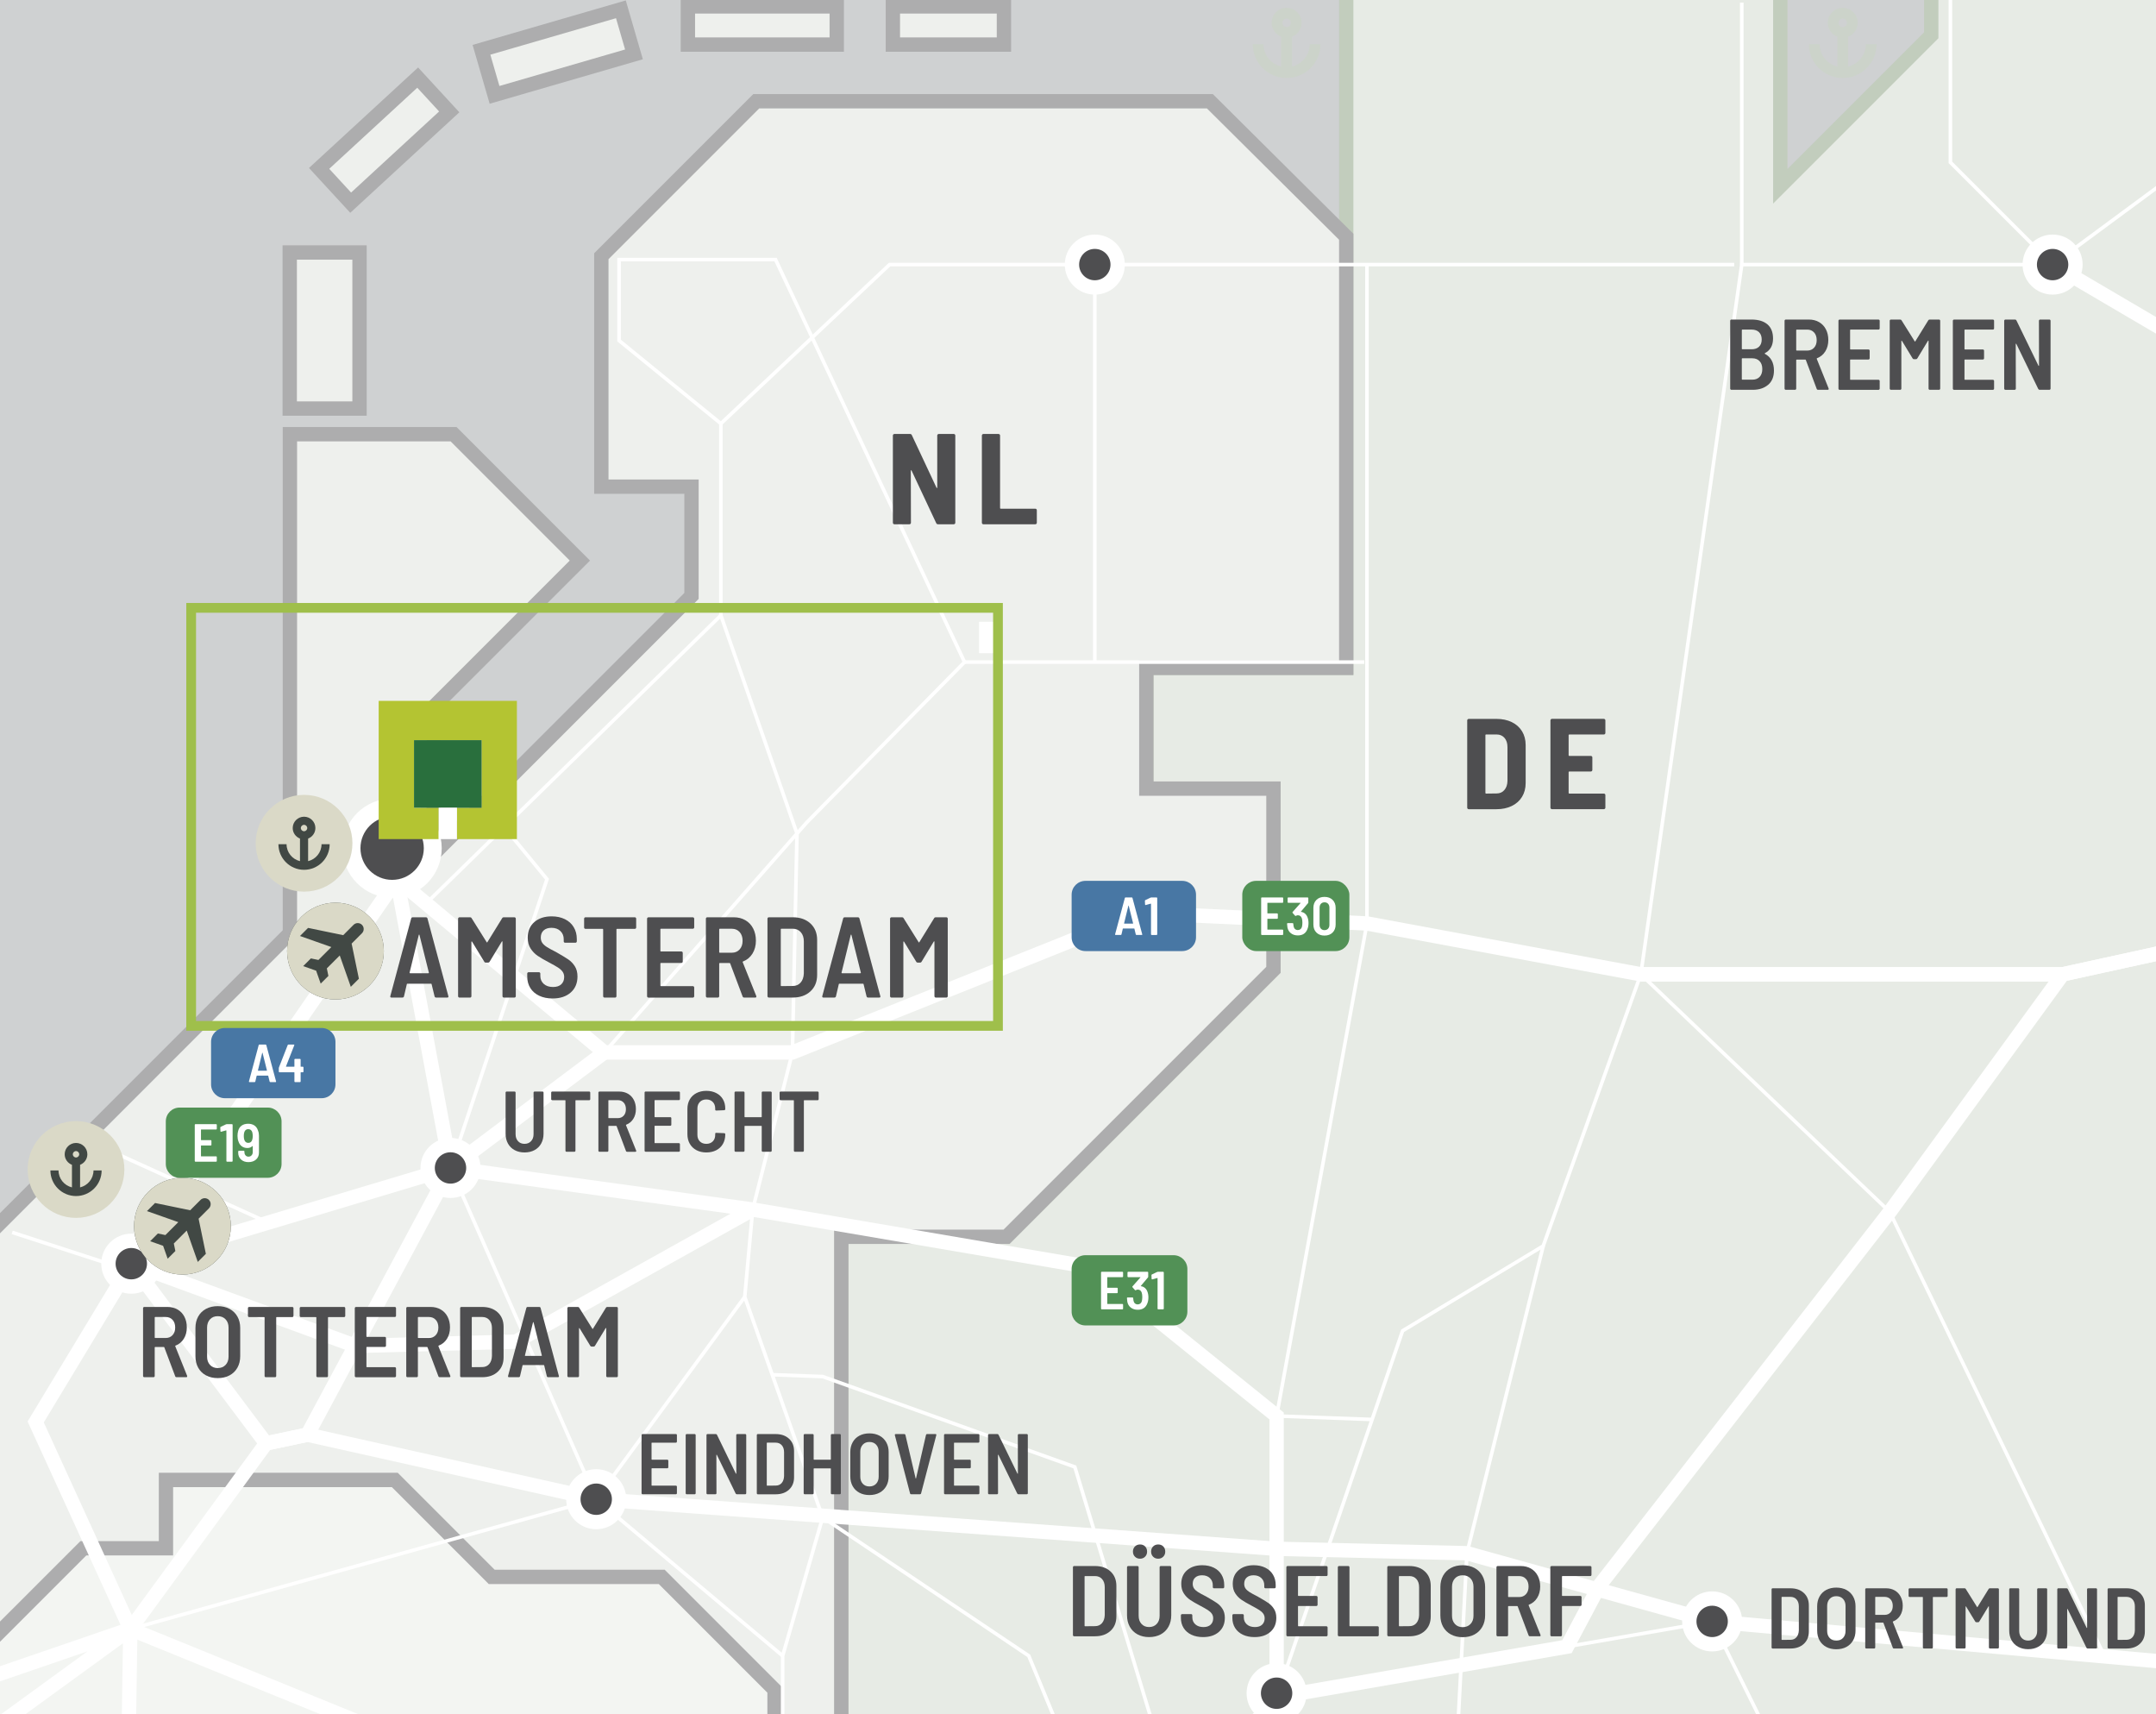 <?xml version="1.0" encoding="UTF-8"?> <svg xmlns="http://www.w3.org/2000/svg" xmlns:xlink="http://www.w3.org/1999/xlink" viewBox="0 0 221.102 175.748"><rect x="0" y="0" width="221.102" height="175.748" fill="#333333" stroke="none"/><defs><clipPath id="clippath"><rect width="221.102" height="175.748" style="fill: none; stroke-width: 0px;"></rect></clipPath><clipPath id="clippath-3"><rect width="221.102" height="175.748" style="fill: none; stroke-width: 0px;"></rect></clipPath><clipPath id="clippath-4"><rect x="-61.562" y="151.003" width="170.057" height="140.164" style="fill: none; stroke-width: 0px;"></rect></clipPath><clipPath id="clippath-5"><rect x="-61.562" y="151.002" width="170.057" height="140.165" style="fill: none; stroke-width: 0px;"></rect></clipPath><clipPath id="clippath-8"><rect width="221.102" height="175.748" style="fill: none; stroke-width: 0px;"></rect></clipPath><clipPath id="clippath-9"><rect width="221.102" height="175.748" style="fill: none; stroke-width: 0px;"></rect></clipPath><clipPath id="clippath-10"><rect width="221.102" height="175.748" style="fill: none; stroke-width: 0px;"></rect></clipPath><clipPath id="clippath-11"><rect width="221.102" height="175.748" style="fill: none; stroke-width: 0px;"></rect></clipPath><clipPath id="clippath-12"><rect width="221.102" height="175.748" style="fill: none; stroke-width: 0px;"></rect></clipPath><clipPath id="clippath-13"><rect width="221.102" height="175.748" style="fill: none; stroke-width: 0px;"></rect></clipPath><clipPath id="clippath-14"><rect width="221.102" height="175.748" style="fill: none; stroke-width: 0px;"></rect></clipPath><clipPath id="clippath-15"><rect width="221.102" height="175.748" style="fill: none; stroke-width: 0px;"></rect></clipPath><clipPath id="clippath-16"><rect width="221.102" height="175.748" style="fill: none; stroke-width: 0px;"></rect></clipPath><clipPath id="clippath-17"><rect width="221.102" height="175.748" style="fill: none; stroke-width: 0px;"></rect></clipPath><clipPath id="clippath-18"><rect width="221.102" height="175.748" style="fill: none; stroke-width: 0px;"></rect></clipPath><clipPath id="clippath-19"><rect width="221.102" height="175.748" style="fill: none; stroke-width: 0px;"></rect></clipPath><clipPath id="clippath-20"><rect width="221.102" height="175.748" style="fill: none; stroke-width: 0px;"></rect></clipPath><clipPath id="clippath-21"><rect width="221.102" height="175.748" style="fill: none; stroke-width: 0px;"></rect></clipPath><clipPath id="clippath-26"><rect width="221.102" height="175.748" style="fill: none; stroke-width: 0px;"></rect></clipPath><clipPath id="clippath-27"><rect x="14.014" y="132.451" width="49.968" height="11.01" style="fill: none; stroke-width: 0px;"></rect></clipPath><clipPath id="clippath-28"><rect x="14.014" y="132.452" width="49.968" height="11.01" style="fill: none; stroke-width: 0px;"></rect></clipPath><clipPath id="clippath-31"><rect width="221.102" height="175.748" style="fill: none; stroke-width: 0px;"></rect></clipPath><clipPath id="clippath-32"><rect width="221.102" height="175.748" style="fill: none; stroke-width: 0px;"></rect></clipPath><clipPath id="clippath-36"><rect width="221.102" height="175.748" style="fill: none; stroke-width: 0px;"></rect></clipPath><clipPath id="clippath-37"><rect width="221.102" height="175.748" style="fill: none; stroke-width: 0px;"></rect></clipPath><clipPath id="clippath-38"><rect width="221.102" height="175.748" style="fill: none; stroke-width: 0px;"></rect></clipPath><clipPath id="clippath-39"><rect width="221.102" height="175.748" style="fill: none; stroke-width: 0px;"></rect></clipPath><clipPath id="clippath-40"><rect width="221.102" height="175.748" style="fill: none; stroke-width: 0px;"></rect></clipPath><clipPath id="clippath-41"><rect width="221.102" height="175.748" style="fill: none; stroke-width: 0px;"></rect></clipPath></defs><g style="isolation: isolate;"><g id="Layer_2" data-name="Layer 2"><g id="Layer_1-2" data-name="Layer 1"><g style="clip-path: url(#clippath);"><rect width="221.102" height="175.748" style="fill: #cfd1d2; stroke-width: 0px;"></rect><g style="clip-path: url(#clippath-3);"><g style="mix-blend-mode: multiply;"><g style="clip-path: url(#clippath-4);"><polygon points="17.021 151.736 17.021 158.743 8.548 158.743 -3.673 170.964 -12.309 162.328 -26.159 162.328 -31.537 156.951 -60.826 186.199 -60.826 191.616 -46.65 205.793 -38.666 197.809 -31.537 204.937 -31.537 219.602 -15.241 219.602 -15.241 227.913 -.822 227.913 5.289 234.022 5.289 255.043 22.887 255.043 34.374 243.556 41.462 243.556 41.462 249.177 32.909 257.732 55.15 279.973 64.071 279.973 64.071 289.384 70.793 282.647 84.237 282.647 84.237 269.464 72.3 257.527 86.272 243.556 91.813 243.556 91.813 235.653 107.455 220.011 88.717 201.271 72.748 201.271 72.748 191.494 79.43 184.815 79.43 173.244 67.859 161.675 50.425 161.675 40.485 151.736 17.021 151.736" style="fill: #f3f5f2; stroke-width: 0px;"></polygon><g style="clip-path: url(#clippath-5);"><polygon points="91.813 243.556 86.272 243.556 72.3 257.528 84.237 269.465 84.237 282.648 70.793 282.648 64.071 289.385 64.071 279.974 55.15 279.974 32.909 257.733 41.463 249.177 41.463 243.556 34.374 243.556 22.888 255.044 5.289 255.044 5.289 234.023 -.822 227.914 -15.241 227.914 -15.241 219.602 -31.536 219.602 -31.536 204.938 -38.666 197.81 -46.649 205.793 -60.826 191.617 -60.826 186.2 -31.536 156.951 -26.159 162.328 -12.309 162.328 -3.672 170.964 8.548 158.743 17.021 158.743 17.021 151.737 40.485 151.737 50.425 161.676 67.859 161.676 79.43 173.244 79.43 184.815 72.748 191.495 72.748 201.272 88.717 201.272 107.455 220.011 91.813 235.653 91.813 243.556" style="fill: none; stroke: #fff; stroke-miterlimit: 10; stroke-width: 1.47px;"></polygon></g></g></g></g><polygon points="198.052 0 198.052 3.62 182.573 19.099 182.573 0 138.058 0 138.058 68.472 117.558 68.472 117.558 80.855 130.593 80.855 130.593 99.431 103.218 126.805 86.272 126.805 86.272 175.748 221.102 175.748 221.102 0 198.052 0" style="fill: #e7ebe5; stroke-width: 0px;"></polygon><g style="clip-path: url(#clippath-8);"><polygon points="456.212 -19.217 406.173 -69.256 381.855 -69.256 331.729 -19.132 288.976 -19.132 321.597 -51.751 291.584 -51.751 278.368 -64.965 259.32 -64.965 259.32 -93.17 201.637 -93.17 216.792 -78.017 216.792 -59.93 203.268 -59.93 203.268 -50.804 211.414 -42.658 211.414 -19.132 198.052 -19.132 198.052 3.619 182.573 19.099 182.573 -7.788 138.058 -7.788 138.058 68.471 117.558 68.471 117.558 80.855 130.594 80.855 130.594 99.431 103.218 126.805 86.272 126.805 86.272 198.827 107.454 220.011 91.812 235.653 91.812 252.599 107.944 268.731 107.944 289.099 126.275 307.43 160.901 307.43 178.622 325.151 162.16 341.612 162.16 374.483 154.036 382.608 154.036 414.892 196.75 414.892 196.75 400.68 207.504 400.68 215.514 408.69 235.53 408.69 245.474 418.634 250.318 413.792 271.013 434.488 280.747 424.754 280.747 415.625 299.811 415.625 299.811 424.192 314.894 424.192 321.81 417.276 328.837 417.276 334.275 411.837 351.995 411.837 361.894 401.938 361.894 406.125 380.195 406.125 397.03 422.958 397.03 402.244 383.769 388.984 383.769 377.864 398.068 363.565 410.289 363.565 410.289 343.645 418.721 343.645 428.864 353.788 428.864 334.968 371.915 278.018 371.915 258.954 352.769 239.807 371.752 220.825 390.816 220.825 406.948 204.693 425.851 204.693 450.292 180.252 464.631 194.59 476.274 194.59 478.415 192.4 478.412 155.078 462.227 139.067 462.227 72.708 442.613 53.094 442.613 43.866 452.603 33.877 452.603 -15.608 456.212 -19.217" style="fill: none; stroke: #c2cdbd; stroke-miterlimit: 10; stroke-width: 1.47px;"></polygon></g><polygon points="77.555 10.381 61.667 26.268 61.667 49.895 70.915 49.895 70.915 61.098 44.477 87.535 44.477 72.462 59.469 57.473 46.515 44.518 29.73 44.518 29.73 95.682 2.03 123.383 0 125.413 0 167.29 8.548 158.742 17.02 158.742 17.02 151.735 40.485 151.735 50.425 161.675 67.86 161.675 79.43 173.244 79.43 175.748 86.272 175.748 86.272 126.805 103.219 126.805 130.594 99.431 130.594 80.855 117.558 80.855 117.558 68.471 138.058 68.471 138.058 24.272 124.076 10.381 77.555 10.381" style="fill: #eef0ed; stroke-width: 0px;"></polygon><g style="clip-path: url(#clippath-9);"><polygon points="88.717 201.271 72.748 201.271 72.748 191.494 79.429 184.813 79.429 173.244 67.861 161.675 50.425 161.675 40.485 151.735 17.021 151.735 17.021 158.743 8.548 158.743 -3.673 170.963 -12.309 162.328 -26.159 162.328 -31.536 156.951 2.03 123.383 29.73 95.682 29.73 44.518 46.515 44.518 59.468 57.473 44.477 72.462 44.477 87.536 70.915 61.098 70.915 49.895 61.668 49.895 61.668 26.268 77.555 10.381 124.076 10.381 138.059 24.273 138.059 68.471 117.558 68.471 117.558 80.854 130.594 80.854 130.594 99.431 103.219 126.805 86.272 126.805 86.272 198.826 88.717 201.271" style="fill: none; stroke: #adadae; stroke-miterlimit: 10; stroke-width: 1.47px;"></polygon></g><rect x="29.712" y="25.887" width="7.159" height="16.002" style="fill: #eef0ed; stroke-width: 0px;"></rect><rect x="29.712" y="25.887" width="7.159" height="16.002" style="fill: none; stroke: #adadae; stroke-miterlimit: 10; stroke-width: 1.47px;"></rect><rect x="32.527" y="11.979" width="13.742" height="4.778" transform="translate(.684 30.488) rotate(-42.642)" style="fill: #eef0ed; stroke-width: 0px;"></rect><rect x="32.527" y="11.979" width="13.742" height="4.778" transform="translate(.684 30.488) rotate(-42.642)" style="fill: none; stroke: #adadae; stroke-miterlimit: 10; stroke-width: 1.47px;"></rect><rect x="91.565" y=".656" width="11.391" height="3.916" style="fill: #eef0ed; stroke-width: 0px;"></rect><g style="clip-path: url(#clippath-10);"><rect x="91.565" y=".655" width="11.391" height="3.916" style="fill: none; stroke: #adadae; stroke-miterlimit: 10; stroke-width: 1.47px;"></rect></g><rect x="70.544" y=".656" width="15.267" height="3.916" style="fill: #eef0ed; stroke-width: 0px;"></rect><g style="clip-path: url(#clippath-11);"><rect x="70.544" y=".655" width="15.266" height="3.916" style="fill: none; stroke: #adadae; stroke-miterlimit: 10; stroke-width: 1.47px;"></rect></g><rect x="49.751" y="2.935" width="14.889" height="4.811" transform="translate(.778 16.155) rotate(-16.186)" style="fill: #eef0ed; stroke-width: 0px;"></rect><g style="clip-path: url(#clippath-12);"><rect x="49.751" y="2.935" width="14.889" height="4.811" transform="translate(.778 16.155) rotate(-16.186)" style="fill: none; stroke: #adadae; stroke-miterlimit: 10; stroke-width: 1.47px;"></rect><polyline points="660.579 414.976 608.9 420.824 580.355 399.019 580.624 372.586 564.98 341.72 534.543 309.526 456.674 240.59 442.203 210.271 416.643 181.822 416.643 131.222 399.194 74.776 372.663 65.857 356.853 25.663 250.064 -2.078 210.499 27.128 178.622 27.128 168.269 99.893 158.259 127.743 143.839 136.445 130.919 174.005 138.059 222.906 172.959 287.843 195.916 307.706 257.845 305.394 319.61 294.639" style="fill: none; stroke: #fff; stroke-miterlimit: 10; stroke-width: .367px;"></polyline><polyline points="130.919 174.005 175.585 166.238 238.774 171.874 254.105 160.603 342.151 159.498 321.23 91.926" style="fill: none; stroke: #fff; stroke-miterlimit: 10; stroke-width: .367px;"></polyline><polyline points="-38.198 216.425 -12.416 185.77 13.365 167.023 61.143 153.711 130.92 158.794" style="fill: none; stroke: #fff; stroke-miterlimit: 10; stroke-width: .367px;"></polyline><polyline points="201.146 252.287 202.369 220.338 175.586 166.238" style="fill: none; stroke: #fff; stroke-miterlimit: 10; stroke-width: .367px;"></polyline><polyline points="130.919 174.005 164.636 233.728 178.62 248.888 201.145 252.287 213.017 249.609 246.58 226.775 232.8 201.021 238.774 171.874" style="fill: none; stroke: #fff; stroke-miterlimit: 10; stroke-width: .367px;"></polyline></g><polyline points="13.464 129.562 46.199 119.747 77.19 124.01 112.048 129.953" style="fill: none; stroke: #fff; stroke-miterlimit: 10; stroke-width: .367px;"></polyline><g style="clip-path: url(#clippath-13);"><polyline points="99.59 278.943 147.741 240.922 202.369 220.337 232.801 201.02 325.908 192.151 366.74 196.07 342.15 159.497 376.825 87.434 399.194 74.775 429.695 -.51 473.076 -3.262 526.885 -32.166 578.492 -62.817 626.547 -68.403 635.642 13.326 661.121 102.781 592.15 92.09 502.726 85.922 404.217 91.023 376.825 87.434 335.229 91.145 289.06 98.959 249.869 91.499 211.536 99.893 168.268 99.893" style="fill: none; stroke: #fff; stroke-miterlimit: 10; stroke-width: 1.47px;"></polyline><polyline points="661.795 103.289 564.94 183.93 550.93 222.905 525.552 222.905 505.777 240.787 456.674 240.59 405.179 261.81 392.022 263.928 384.1 265.204 352.727 288.515 319.419 294.336 295.405 272.004 266.656 265.535 201.145 252.287 197.838 286.112 195.918 307.928 184.214 323.764 178.218 332.405 157.251 397.645" style="fill: none; stroke: #fff; stroke-miterlimit: 10; stroke-width: .367px;"></polyline></g><polyline points="215.833 169.827 193.796 124.251 168.268 99.892 140.184 94.679 116.923 93.603 81.265 107.903 61.978 107.903 46.201 119.747" style="fill: none; stroke: #fff; stroke-miterlimit: 10; stroke-width: .367px;"></polyline><g style="clip-path: url(#clippath-14);"><polyline points="249.869 91.499 243.316 46.398 210.499 27.129" style="fill: none; stroke: #fff; stroke-miterlimit: 10; stroke-width: .367px;"></polyline><polyline points="63.488 260.066 80.262 243.292 80.262 169.767 84.366 155.577 76.375 132.966 77.191 124.01 81.265 107.903 81.732 85.454" style="fill: none; stroke: #fff; stroke-miterlimit: 10; stroke-width: .367px;"></polyline><polyline points="-38.198 216.425 -37.078 163.793 -3.507 172.813 13.365 167.023" style="fill: none; stroke: #fff; stroke-miterlimit: 10; stroke-width: .367px;"></polyline><line x1="39.507" y1="177.672" x2="13.366" y2="167.022" style="fill: none; stroke: #fff; stroke-miterlimit: 10; stroke-width: .367px;"></line></g><polyline points="27.286 147.988 31.531 147.091 46.2 119.746 13.464 129.562" style="fill: none; stroke: #fff; stroke-miterlimit: 10; stroke-width: .367px;"></polyline><polyline points="13.464 129.562 36.747 138.098 53.26 137.544 77.19 124.01" style="fill: none; stroke: #fff; stroke-miterlimit: 10; stroke-width: .367px;"></polyline><g style="clip-path: url(#clippath-15);"><line x1="96.433" y1="201.348" x2="130.919" y2="174.006" style="fill: none; stroke: #fff; stroke-miterlimit: 10; stroke-width: .367px;"></line></g><polyline points="40.7 90.14 46.201 119.747 61.143 153.71 80.262 169.769" style="fill: none; stroke: #fff; stroke-miterlimit: 10; stroke-width: .367px;"></polyline><polyline points="112.049 129.953 130.919 145.177 140.712 145.535" style="fill: none; stroke: #fff; stroke-miterlimit: 10; stroke-width: .367px;"></polyline><g style="clip-path: url(#clippath-16);"><polyline points="134.29 197.089 148.486 196.704 150.436 159.244 158.259 127.742" style="fill: none; stroke: #fff; stroke-miterlimit: 10; stroke-width: .367px;"></polyline></g><line x1="61.977" y1="107.904" x2="40.7" y2="90.141" style="fill: none; stroke: #fff; stroke-miterlimit: 10; stroke-width: .367px;"></line><polyline points="46.2 119.747 56.096 90.14 51.782 84.891" style="fill: none; stroke: #fff; stroke-miterlimit: 10; stroke-width: .367px;"></polyline><polyline points="13.366 167.023 27.285 147.988 13.464 129.562" style="fill: none; stroke: #fff; stroke-miterlimit: 10; stroke-width: .367px;"></polyline><polyline points="46.2 119.747 27.597 125.391 11.53 118.088" style="fill: none; stroke: #fff; stroke-miterlimit: 10; stroke-width: .367px;"></polyline><polyline points="46.2 119.747 31.532 147.092 61.144 153.71" style="fill: none; stroke: #fff; stroke-miterlimit: 10; stroke-width: .367px;"></polyline><polyline points="130.919 159.005 137.924 159.231 150.435 159.245 175.585 166.239" style="fill: none; stroke: #fff; stroke-miterlimit: 10; stroke-width: .367px;"></polyline><line x1="61.144" y1="153.71" x2="76.375" y2="132.965" style="fill: none; stroke: #fff; stroke-miterlimit: 10; stroke-width: .367px;"></line><g style="clip-path: url(#clippath-17);"><polyline points="134.29 197.089 120.006 182.658 110.226 150.402 84.367 141.135 79.196 140.945" style="fill: none; stroke: #fff; stroke-miterlimit: 10; stroke-width: .367px;"></polyline><polyline points="84.367 155.576 105.5 169.767 113.089 188.142 121.661 198.509 138.059 222.905 130.919 174.006 130.919 145.177 140.184 94.678 140.184 27.128" style="fill: none; stroke: #fff; stroke-miterlimit: 10; stroke-width: .367px;"></polyline></g><polyline points="73.927 43.429 91.226 27.128 177.846 27.128" style="fill: none; stroke: #fff; stroke-miterlimit: 10; stroke-width: .367px;"></polyline><g style="clip-path: url(#clippath-18);"><line x1="178.622" y1="27.128" x2="178.622" y2=".266" style="fill: none; stroke: #fff; stroke-miterlimit: 10; stroke-width: .367px;"></line><polyline points="210.499 27.128 200.016 16.646 200.016 -2.077" style="fill: none; stroke: #fff; stroke-miterlimit: 10; stroke-width: .367px;"></polyline></g><polyline points="61.977 107.904 82.733 84.327 98.915 67.883 79.535 26.613 63.487 26.613 63.487 34.915 73.927 43.43 73.927 63.094 43.689 92.635 40.7 90.141" style="fill: none; stroke: #fff; stroke-miterlimit: 10; stroke-width: .367px;"></polyline><line x1="81.732" y1="85.453" x2="73.926" y2="63.094" style="fill: none; stroke: #fff; stroke-miterlimit: 10; stroke-width: .367px;"></line><line x1="98.916" y1="67.883" x2="139.907" y2="67.883" style="fill: none; stroke: #fff; stroke-miterlimit: 10; stroke-width: .367px;"></line><line x1="112.275" y1="67.883" x2="112.275" y2="27.129" style="fill: none; stroke: #fff; stroke-miterlimit: 10; stroke-width: .367px;"></line><line x1="11.12" y1="129.562" x2="1.25" y2="126.353" style="fill: none; stroke: #fff; stroke-miterlimit: 10; stroke-width: .367px;"></line><g style="clip-path: url(#clippath-19);"><polyline points="404.217 91.022 376.825 87.436 336.609 91.022 289.433 98.938 249.87 91.499 211.537 99.893 168.269 99.893 140.184 94.679 116.923 93.604 81.264 107.904 61.977 107.904 40.701 90.139" style="fill: none; stroke: #fff; stroke-miterlimit: 10; stroke-width: 1.47px;"></polyline></g><polyline points="13.464 129.562 46.199 119.747 61.977 107.903" style="fill: none; stroke: #fff; stroke-miterlimit: 10; stroke-width: 1.47px;"></polyline><g style="clip-path: url(#clippath-20);"><polyline points="12.974 192.417 13.365 167.023 -3.508 172.813 -37.077 163.795 -38.198 216.425 -12.415 185.77 13.365 167.023 3.66 145.789 13.463 129.563 40.7 90.14" style="fill: none; stroke: #fff; stroke-miterlimit: 10; stroke-width: 1.47px;"></polyline><polyline points="12.974 192.417 80.26 209.263 96.432 201.349 134.289 197.09 132.007 181.464 130.919 174.005 160.697 168.828 164.031 162.548 193.796 124.252 211.536 99.892" style="fill: none; stroke: #fff; stroke-miterlimit: 10; stroke-width: 1.47px;"></polyline><polyline points="130.919 174.005 165.202 234.343 178.62 248.888 201.145 252.287 197.952 284.936 195.916 307.928 184.212 323.764 178.218 332.405 157.25 397.643 161.735 418.363 191.558 449.961 193.903 455.622" style="fill: none; stroke: #fff; stroke-miterlimit: 10; stroke-width: 1.47px;"></polyline><polyline points="40.7 90.14 46.201 119.747 77.191 124.01 112.049 129.954 130.92 145.178 130.92 174.006" style="fill: none; stroke: #fff; stroke-miterlimit: 10; stroke-width: 1.47px;"></polyline><polyline points="80.261 209.263 39.507 177.673 13.367 167.022 27.285 147.989 31.532 147.091 46.2 119.748" style="fill: none; stroke: #fff; stroke-miterlimit: 10; stroke-width: 1.47px;"></polyline><polyline points="77.191 124.01 52.898 137.558 36.466 137.996 13.465 129.562 27.286 147.989 31.533 147.092 61.144 153.71 130.919 158.795 150.435 159.245 175.585 166.239 238.776 171.873 254.107 160.603 342.151 159.497 398.512 185.164 502.718 166.239 537.323 176.077" style="fill: none; stroke: #fff; stroke-miterlimit: 10; stroke-width: 1.47px;"></polyline><polyline points="210.499 27.128 243.317 46.398 249.869 91.498 289.432 98.938 321.909 93.4 342.151 159.497 398.51 185.163 416.643 181.821 442.203 210.271 456.672 240.59 534.543 309.525 564.979 341.721 580.624 372.585 580.355 399.019 608.898 420.824 660.579 414.976 689.179 502.911 760.346 502.911 760.346 527.679 787.461 527.679 805.878 592.462 835.228 621.357 810.253 645.788 810.253 655.175 852.896 696.883 842.989 699.607 830.589 765.181 830.589 797.405 818.188 830.756 802.1 837.48 802.1 863.581 817.037 878.517" style="fill: none; stroke: #fff; stroke-miterlimit: 10; stroke-width: 1.47px;"></polyline><path d="M134.316,4.529c0,1.115-.778,2.047-1.819,2.297v-3.062c.575-.222.985-.772.985-1.424,0-.847-.688-1.537-1.536-1.537s-1.536.69-1.536,1.537c0,.652.41,1.202.985,1.424v3.062c-1.041-.25-1.82-1.182-1.82-2.297h-1.103c0,1.913,1.559,3.472,3.474,3.472s3.472-1.559,3.472-3.472h-1.102ZM131.946,1.906c.24,0,.434.194.434.434s-.194.433-.434.433-.434-.194-.434-.433.194-.434.434-.434" style="fill: #ccd3ca; stroke-width: 0px;"></path><path d="M191.347,4.529c0,1.115-.778,2.047-1.819,2.297v-3.062c.575-.222.985-.772.985-1.424,0-.847-.688-1.537-1.536-1.537s-1.536.69-1.536,1.537c0,.652.41,1.202.985,1.424v3.062c-1.041-.25-1.82-1.182-1.82-2.297h-1.103c0,1.913,1.559,3.472,3.474,3.472s3.472-1.559,3.472-3.472h-1.102ZM188.977,1.906c.24,0,.434.194.434.434s-.194.433-.434.433-.434-.194-.434-.433.194-.434.434-.434" style="fill: #ccd3ca; stroke-width: 0px;"></path></g><g><path d="M150.512,82.92c-.031-.031-.046-.068-.046-.113v-8.943c0-.044.015-.081.046-.112.031-.03.068-.046.112-.046h2.845c.591,0,1.113.11,1.567.33.454.221.805.534,1.052.939.247.406.371.878.371,1.416v3.89c0,.538-.124,1.01-.371,1.415-.247.406-.598.72-1.052.939-.454.221-.977.331-1.567.331h-2.845c-.044,0-.082-.016-.112-.046ZM152.398,81.365l1.085-.014c.326,0,.591-.116.793-.351.203-.233.309-.544.318-.933v-3.466c0-.397-.102-.713-.304-.946-.203-.233-.472-.351-.807-.351h-1.085c-.044,0-.066.022-.066.066v5.927c0,.044.022.066.066.066Z" style="fill: #4e4e50; stroke-width: 0px;"></path><path d="M164.589,75.26c-.031.03-.068.046-.113.046h-3.545c-.044,0-.066.022-.066.066v2.063c0,.044.022.066.066.066h2.209c.044,0,.082.016.112.046.031.031.046.068.046.112v1.284c0,.044-.016.081-.046.112-.031.03-.068.046-.112.046h-2.209c-.044,0-.066.022-.066.066v2.13c0,.044.022.066.066.066h3.545c.044,0,.082.016.113.046.031.031.046.068.046.112v1.283c0,.045-.016.082-.046.113-.031.03-.068.046-.113.046h-5.318c-.044,0-.082-.016-.112-.046-.031-.031-.046-.068-.046-.113v-8.943c0-.044.015-.081.046-.112.031-.03.068-.046.112-.046h5.318c.044,0,.082.016.113.046.031.031.046.068.046.112v1.283c0,.045-.016.082-.046.113Z" style="fill: #4e4e50; stroke-width: 0px;"></path></g><g><path d="M96.163,44.539c.031-.03.068-.046.112-.046h1.535c.044,0,.082.016.112.046.031.031.046.068.046.112v8.943c0,.045-.016.082-.046.113-.031.03-.068.046-.112.046h-1.614c-.088,0-.15-.04-.185-.119l-2.527-5.385c-.018-.026-.036-.039-.053-.039s-.026.018-.026.053l.013,5.331c0,.045-.015.082-.046.113-.031.03-.069.046-.113.046h-1.535c-.044,0-.082-.016-.112-.046-.031-.031-.046-.068-.046-.113v-8.943c0-.044.015-.081.046-.112.031-.03.068-.046.112-.046h1.601c.088,0,.15.039.185.119l2.527,5.385c.018.026.035.039.053.039.018,0,.026-.018.026-.053v-5.332c0-.044.015-.081.046-.112Z" style="fill: #4e4e50; stroke-width: 0px;"></path><path d="M100.74,53.708c-.031-.031-.046-.068-.046-.113v-8.943c0-.044.015-.081.046-.112.031-.03.068-.046.112-.046h1.548c.044,0,.082.016.113.046.031.031.046.068.046.112v7.436c0,.044.022.066.066.066h3.545c.044,0,.082.016.113.046.031.031.046.068.046.112v1.283c0,.045-.016.082-.046.113-.031.03-.068.046-.113.046h-5.318c-.044,0-.082-.016-.112-.046Z" style="fill: #4e4e50; stroke-width: 0px;"></path></g><g style="clip-path: url(#clippath-26);"><g style="mix-blend-mode: multiply;"><g style="clip-path: url(#clippath-27);"><g style="clip-path: url(#clippath-28);"><g><path d="M17.965,141.098l-1.111-2.953c-.014-.027-.031-.042-.051-.042h-.885c-.035,0-.052.018-.052.052v2.923c0,.034-.012.063-.036.087-.024.024-.053.036-.088.036h-.946c-.035,0-.063-.012-.088-.036-.024-.023-.036-.053-.036-.087v-6.956c0-.034.012-.063.036-.088.024-.024.053-.036.088-.036h2.377c.391,0,.737.088,1.039.263s.535.422.7.74c.165.319.247.685.247,1.097,0,.445-.103.833-.309,1.162-.206.33-.487.562-.844.7-.035.014-.045.038-.031.072l1.214,3.024c.007.015.01.035.01.062,0,.055-.034.082-.103.082h-.988c-.075,0-.123-.034-.144-.103ZM15.866,135.079v2.047c0,.035.017.052.052.052h1.08c.289,0,.521-.098.7-.293.179-.195.268-.455.268-.777,0-.329-.089-.592-.268-.787-.178-.195-.411-.293-.7-.293h-1.08c-.035,0-.052.017-.052.052Z" style="fill: #4e4e50; stroke-width: 0px;"></path><path d="M21.129,141.015c-.347-.185-.614-.447-.803-.787-.188-.339-.283-.732-.283-1.178v-2.902c0-.438.094-.828.283-1.168.188-.339.456-.602.803-.787.346-.185.746-.277,1.199-.277.459,0,.863.093,1.209.277.346.186.616.448.808.787.192.34.288.729.288,1.168v2.902c0,.445-.096.839-.288,1.178-.192.34-.462.603-.808.787-.346.186-.75.278-1.209.278-.453,0-.853-.093-1.199-.278ZM23.135,139.94c.203-.216.304-.495.304-.839v-2.983c0-.351-.101-.633-.304-.85-.202-.216-.472-.323-.808-.323-.329,0-.593.107-.792.323-.199.217-.298.499-.298.85v2.983c0,.344.1.623.298.839.199.216.463.324.792.324.336,0,.605-.108.808-.324Z" style="fill: #4e4e50; stroke-width: 0px;"></path><path d="M30.061,134.034c.024.024.036.054.036.088v.792c0,.034-.012.063-.036.087-.024.024-.053.036-.087.036h-1.595c-.035,0-.052.018-.052.052v5.989c0,.034-.012.063-.036.087-.024.024-.053.036-.087.036h-.947c-.034,0-.063-.012-.087-.036-.024-.023-.036-.053-.036-.087v-5.989c0-.034-.018-.052-.052-.052h-1.533c-.034,0-.063-.012-.087-.036-.024-.023-.036-.053-.036-.087v-.792c0-.034.012-.063.036-.088s.053-.036.087-.036h4.425c.034,0,.063.012.087.036Z" style="fill: #4e4e50; stroke-width: 0px;"></path><path d="M35.37,134.034c.024.024.036.054.036.088v.792c0,.034-.012.063-.036.087-.024.024-.053.036-.087.036h-1.595c-.035,0-.052.018-.052.052v5.989c0,.034-.012.063-.036.087-.024.024-.053.036-.087.036h-.947c-.034,0-.063-.012-.087-.036-.024-.023-.036-.053-.036-.087v-5.989c0-.034-.018-.052-.052-.052h-1.533c-.034,0-.063-.012-.087-.036-.024-.023-.036-.053-.036-.087v-.792c0-.034.012-.063.036-.088s.053-.036.087-.036h4.425c.034,0,.063.012.087.036Z" style="fill: #4e4e50; stroke-width: 0px;"></path><path d="M40.577,134.991c-.024.024-.053.036-.087.036h-2.86c-.035,0-.052.017-.052.052v1.934c0,.035.017.052.052.052h1.832c.034,0,.063.012.087.036s.036.054.036.088v.781c0,.035-.012.063-.036.088s-.053.036-.087.036h-1.832c-.035,0-.052.017-.052.052v1.976c0,.034.017.051.052.051h2.86c.034,0,.063.013.087.036.024.024.036.054.036.088v.782c0,.034-.012.063-.036.087-.024.024-.053.036-.087.036h-3.982c-.035,0-.063-.012-.088-.036-.024-.023-.036-.053-.036-.087v-6.956c0-.034.012-.063.036-.088.024-.024.053-.036.088-.036h3.982c.034,0,.063.012.087.036s.036.054.036.088v.781c0,.035-.012.063-.036.088Z" style="fill: #4e4e50; stroke-width: 0px;"></path><path d="M44.955,141.098l-1.111-2.953c-.014-.027-.031-.042-.051-.042h-.885c-.035,0-.052.018-.052.052v2.923c0,.034-.012.063-.036.087-.024.024-.053.036-.088.036h-.946c-.035,0-.063-.012-.088-.036-.024-.023-.036-.053-.036-.087v-6.956c0-.034.012-.063.036-.088.024-.024.053-.036.088-.036h2.377c.391,0,.737.088,1.039.263s.535.422.7.74c.165.319.247.685.247,1.097,0,.445-.103.833-.309,1.162-.206.33-.487.562-.844.7-.035.014-.045.038-.031.072l1.214,3.024c.007.015.01.035.01.062,0,.055-.034.082-.103.082h-.988c-.075,0-.123-.034-.144-.103ZM42.856,135.079v2.047c0,.035.017.052.052.052h1.08c.289,0,.521-.098.7-.293.179-.195.268-.455.268-.777,0-.329-.089-.592-.268-.787-.178-.195-.411-.293-.7-.293h-1.08c-.035,0-.052.017-.052.052Z" style="fill: #4e4e50; stroke-width: 0px;"></path><path d="M47.224,141.165c-.024-.023-.036-.053-.036-.087v-6.956c0-.034.012-.063.036-.088.024-.024.053-.036.088-.036h2.13c.665,0,1.199.186,1.6.556s.602.864.602,1.481v3.129c0,.617-.201,1.111-.602,1.481s-.935.556-1.6.556h-2.13c-.035,0-.063-.012-.088-.036ZM48.433,140.172l1.019-.01c.295,0,.532-.102.71-.304s.274-.479.288-.828v-2.861c0-.35-.091-.627-.272-.833-.182-.206-.424-.309-.726-.309h-1.019c-.035,0-.052.017-.052.052v5.042c0,.034.017.051.052.051Z" style="fill: #4e4e50; stroke-width: 0px;"></path><path d="M56.078,141.098l-.268-1.102c-.007-.027-.024-.041-.051-.041h-2.12c-.028,0-.045.014-.052.041l-.257,1.102c-.021.068-.068.103-.144.103h-.978c-.089,0-.123-.045-.103-.134l1.873-6.967c.021-.068.068-.103.144-.103h1.173c.075,0,.124.034.144.103l1.873,6.967.01.041c0,.062-.038.093-.113.093h-.988c-.075,0-.124-.034-.144-.103ZM53.845,139.004c.014.011.027.016.041.016h1.626c.014,0,.027-.005.041-.016.014-.01.017-.025.011-.046l-.844-3.375c-.007-.021-.017-.031-.031-.031s-.024.011-.031.031l-.823,3.375c-.007.021-.003.036.01.046Z" style="fill: #4e4e50; stroke-width: 0px;"></path><path d="M62.283,133.998h.957c.034,0,.063.012.087.036s.036.054.036.088v6.956c0,.034-.012.063-.036.087-.024.024-.053.036-.087.036h-.947c-.034,0-.063-.012-.087-.036-.024-.023-.036-.053-.036-.087v-4.878c0-.027-.007-.043-.021-.046-.014-.004-.027.005-.041.025l-1.091,1.801c-.027.055-.076.082-.144.082h-.196c-.068,0-.117-.027-.144-.082l-1.09-1.79c-.014-.021-.028-.029-.042-.026-.014.004-.021.02-.021.047v4.867c0,.034-.012.063-.036.087-.024.024-.053.036-.087.036h-.947c-.034,0-.063-.012-.087-.036-.024-.023-.036-.053-.036-.087v-6.956c0-.034.012-.063.036-.088s.053-.036.087-.036h.947c.069,0,.117.027.144.082l1.348,2.151c.021.041.041.041.062,0l1.328-2.151c.027-.055.075-.082.144-.082Z" style="fill: #4e4e50; stroke-width: 0px;"></path></g></g></g></g></g><g><path d="M52.776,117.919c-.294-.158-.522-.383-.684-.675-.162-.291-.242-.627-.242-1.01v-4.216c0-.029.01-.054.031-.075.021-.021.045-.03.075-.03h.812c.029,0,.054.01.075.03.021.021.031.046.031.075v4.27c0,.294.084.532.251.714.167.183.389.273.666.273s.5-.091.67-.273c.171-.182.256-.42.256-.714v-4.27c0-.029.01-.054.031-.075.021-.021.046-.03.075-.03h.812c.029,0,.054.01.075.03.021.021.031.046.031.075v4.216c0,.383-.081.719-.243,1.01-.162.292-.39.517-.684.675-.294.159-.635.238-1.023.238-.382,0-.721-.079-1.015-.238Z" style="fill: #4e4e50; stroke-width: 0px;"></path><path d="M60.499,111.943c.021.021.031.046.031.075v.68c0,.029-.01.054-.031.074-.021.021-.046.031-.075.031h-1.367c-.029,0-.044.015-.044.044v5.134c0,.029-.01.054-.031.074-.021.021-.046.031-.075.031h-.812c-.029,0-.054-.01-.075-.031-.021-.021-.031-.045-.031-.074v-5.134c0-.029-.015-.044-.044-.044h-1.314c-.03,0-.055-.01-.075-.031-.021-.021-.031-.045-.031-.074v-.68c0-.029.01-.054.031-.075.021-.021.045-.03.075-.03h3.792c.029,0,.054.01.075.03Z" style="fill: #4e4e50; stroke-width: 0px;"></path><path d="M64.19,117.999l-.953-2.531c-.012-.023-.026-.036-.044-.036h-.758c-.03,0-.044.016-.044.045v2.505c0,.029-.01.054-.031.074-.021.021-.045.031-.075.031h-.812c-.03,0-.055-.01-.075-.031-.021-.021-.031-.045-.031-.074v-5.963c0-.029.01-.054.031-.075.021-.021.045-.03.075-.03h2.037c.335,0,.632.075.891.225.259.15.458.361.6.635s.212.587.212.939c0,.383-.088.715-.265.997s-.417.482-.723.6c-.03.012-.039.032-.027.062l1.041,2.594c.006.012.009.029.009.053,0,.047-.029.07-.088.07h-.847c-.064,0-.106-.029-.124-.088ZM62.39,112.839v1.755c0,.03.015.045.044.045h.926c.247,0,.447-.084.6-.252.153-.167.229-.39.229-.666,0-.282-.076-.507-.229-.675-.153-.167-.353-.251-.6-.251h-.926c-.03,0-.044.015-.044.044Z" style="fill: #4e4e50; stroke-width: 0px;"></path><path d="M69.697,112.763c-.021.021-.046.031-.075.031h-2.452c-.03,0-.044.015-.044.044v1.658c0,.029.015.044.044.044h1.57c.029,0,.054.011.075.031.021.021.031.046.031.075v.67c0,.029-.01.055-.031.075-.021.021-.046.03-.075.03h-1.57c-.03,0-.044.016-.044.045v1.693c0,.029.015.044.044.044h2.452c.029,0,.055.01.075.03.021.021.031.046.031.075v.671c0,.029-.01.054-.031.074-.021.021-.046.031-.075.031h-3.413c-.03,0-.055-.01-.075-.031-.021-.021-.031-.045-.031-.074v-5.963c0-.029.01-.054.031-.075.021-.021.045-.03.075-.03h3.413c.029,0,.055.01.075.03.021.021.031.046.031.075v.671c0,.029-.01.054-.031.074Z" style="fill: #4e4e50; stroke-width: 0px;"></path><path d="M71.422,117.924c-.294-.156-.522-.375-.684-.657-.162-.282-.243-.608-.243-.979v-2.594c0-.37.081-.695.243-.975.162-.279.389-.495.684-.648.294-.152.632-.229,1.014-.229s.72.074,1.014.225c.294.149.522.361.684.635s.243.593.243.957v.053c0,.029-.01.057-.031.08-.021.023-.046.035-.075.035l-.82.035c-.07,0-.105-.035-.105-.106v-.105c0-.276-.084-.5-.251-.67-.167-.171-.387-.256-.657-.256-.276,0-.499.085-.666.256-.167.17-.251.394-.251.67v2.708c0,.276.084.498.251.666.167.167.39.251.666.251.271,0,.49-.084.657-.251.167-.168.251-.39.251-.666v-.115c0-.064.035-.097.105-.097l.82.035c.029,0,.054.011.075.031.021.021.031.045.031.075v.035c0,.364-.081.687-.243.966s-.39.493-.684.644c-.294.149-.632.225-1.014.225s-.72-.077-1.014-.233Z" style="fill: #4e4e50; stroke-width: 0px;"></path><path d="M78.147,111.943c.021-.021.045-.03.075-.03h.812c.029,0,.054.01.075.03.021.021.031.046.031.075v5.963c0,.029-.01.054-.031.074-.021.021-.045.031-.075.031h-.812c-.03,0-.055-.01-.075-.031-.021-.021-.031-.045-.031-.074v-2.505c0-.029-.015-.045-.044-.045h-1.676c-.03,0-.044.016-.044.045v2.505c0,.029-.01.054-.031.074-.021.021-.045.031-.075.031h-.812c-.03,0-.055-.01-.075-.031-.021-.021-.031-.045-.031-.074v-5.963c0-.029.01-.054.031-.075.021-.021.045-.03.075-.03h.812c.029,0,.054.01.075.03.021.021.031.046.031.075v2.479c0,.029.015.044.044.044h1.676c.029,0,.044-.015.044-.044v-2.479c0-.029.01-.054.031-.075Z" style="fill: #4e4e50; stroke-width: 0px;"></path><path d="M83.924,111.943c.021.021.031.046.031.075v.68c0,.029-.01.054-.031.074-.021.021-.046.031-.075.031h-1.367c-.029,0-.044.015-.044.044v5.134c0,.029-.01.054-.031.074-.021.021-.046.031-.075.031h-.812c-.029,0-.054-.01-.075-.031-.021-.021-.031-.045-.031-.074v-5.134c0-.029-.015-.044-.044-.044h-1.314c-.03,0-.055-.01-.075-.031-.021-.021-.031-.045-.031-.074v-.68c0-.029.01-.054.031-.075.021-.021.045-.03.075-.03h3.792c.029,0,.054.01.075.03Z" style="fill: #4e4e50; stroke-width: 0px;"></path></g><path d="M110.067,167.728c-.024-.023-.036-.053-.036-.087v-6.956c0-.034.012-.063.036-.088.024-.024.053-.036.088-.036h2.13c.665,0,1.199.186,1.6.556s.602.864.602,1.481v3.129c0,.617-.201,1.111-.602,1.481s-.935.556-1.6.556h-2.13c-.035,0-.063-.012-.088-.036ZM111.277,166.735l1.019-.01c.295,0,.532-.102.71-.304s.274-.479.288-.828v-2.861c0-.35-.091-.627-.272-.833-.182-.206-.424-.309-.726-.309h-1.019c-.035,0-.052.017-.052.052v5.042c0,.034.017.051.052.051Z" style="fill: #4e4e50; stroke-width: 0px;"></path><path d="M116.658,167.569c-.343-.186-.609-.448-.797-.787-.189-.34-.283-.732-.283-1.179v-4.918c0-.034.012-.063.036-.088s.053-.036.087-.036h.947c.034,0,.063.012.087.036s.036.054.036.088v4.979c0,.344.098.621.293.834.196.213.455.319.777.319s.583-.106.782-.319.298-.49.298-.834v-4.979c0-.034.012-.063.036-.088s.053-.036.087-.036h.947c.034,0,.063.012.087.036s.036.054.036.088v4.918c0,.446-.094.839-.283,1.179-.188.339-.455.602-.797.787-.343.185-.741.277-1.193.277-.446,0-.841-.093-1.184-.277ZM116.391,159.604c-.137-.137-.206-.312-.206-.524s.068-.388.206-.525c.137-.137.312-.205.525-.205s.386.068.52.205c.134.138.201.312.201.525s-.069.388-.206.524c-.138.138-.309.206-.515.206-.213,0-.388-.068-.525-.206ZM118.254,159.604c-.138-.137-.206-.312-.206-.524s.068-.388.206-.525c.137-.137.312-.205.524-.205s.386.068.52.205c.133.138.2.312.2.525s-.068.388-.206.524c-.137.138-.309.206-.515.206-.212,0-.388-.068-.524-.206Z" style="fill: #4e4e50; stroke-width: 0px;"></path><g><path d="M122.184,167.605c-.343-.161-.609-.392-.798-.689-.188-.299-.283-.644-.283-1.034v-.268c0-.034.012-.063.036-.088.024-.023.053-.036.087-.036h.926c.034,0,.063.013.087.036.024.024.036.054.036.088v.206c0,.295.103.534.309.72.206.186.484.278.833.278.323,0,.569-.083.741-.247.171-.165.257-.381.257-.648,0-.186-.048-.345-.144-.479-.096-.134-.232-.258-.407-.37-.175-.113-.444-.267-.808-.458-.418-.22-.755-.415-1.008-.587-.254-.171-.468-.391-.644-.658-.175-.268-.262-.594-.262-.978,0-.59.197-1.057.592-1.399s.914-.515,1.559-.515c.446,0,.84.084,1.183.252.343.168.607.406.792.715.185.309.278.662.278,1.061v.216c0,.034-.012.063-.036.087-.024.024-.053.036-.087.036h-.926c-.034,0-.063-.012-.087-.036-.024-.023-.036-.053-.036-.087v-.195c0-.295-.1-.539-.298-.73-.199-.192-.466-.288-.803-.288-.295,0-.528.077-.7.231s-.257.368-.257.643c0,.186.044.344.133.474.089.13.225.254.407.37.182.117.458.268.828.453.494.281.857.501,1.091.658.233.158.431.362.592.612.161.251.242.558.242.921,0,.604-.202,1.084-.607,1.44-.405.357-.947.535-1.626.535-.453,0-.851-.08-1.193-.241Z" style="fill: #4e4e50; stroke-width: 0px;"></path><path d="M127.463,167.605c-.343-.161-.609-.392-.798-.689-.188-.299-.283-.644-.283-1.034v-.268c0-.034.012-.063.036-.088.024-.023.053-.036.087-.036h.926c.034,0,.063.013.087.036.024.024.036.054.036.088v.206c0,.295.103.534.309.72.206.186.484.278.833.278.323,0,.569-.083.741-.247.171-.165.257-.381.257-.648,0-.186-.048-.345-.144-.479-.096-.134-.232-.258-.407-.37-.175-.113-.444-.267-.808-.458-.418-.22-.755-.415-1.008-.587-.254-.171-.468-.391-.644-.658-.175-.268-.262-.594-.262-.978,0-.59.197-1.057.592-1.399s.914-.515,1.559-.515c.446,0,.84.084,1.183.252.343.168.607.406.792.715.185.309.278.662.278,1.061v.216c0,.034-.012.063-.036.087-.024.024-.053.036-.087.036h-.926c-.034,0-.063-.012-.087-.036-.024-.023-.036-.053-.036-.087v-.195c0-.295-.1-.539-.298-.73-.199-.192-.466-.288-.803-.288-.295,0-.528.077-.7.231s-.257.368-.257.643c0,.186.044.344.133.474.089.13.225.254.407.37.182.117.458.268.828.453.494.281.857.501,1.091.658.233.158.431.362.592.612.161.251.242.558.242.921,0,.604-.202,1.084-.607,1.44-.405.357-.947.535-1.626.535-.453,0-.851-.08-1.193-.241Z" style="fill: #4e4e50; stroke-width: 0px;"></path><path d="M136.111,161.554c-.024.024-.053.036-.087.036h-2.86c-.035,0-.052.017-.052.052v1.934c0,.035.017.052.052.052h1.832c.034,0,.063.012.087.036s.036.054.036.088v.781c0,.035-.012.063-.036.088s-.053.036-.087.036h-1.832c-.035,0-.052.017-.052.052v1.976c0,.034.017.051.052.051h2.86c.034,0,.063.013.087.036.024.024.036.054.036.088v.782c0,.034-.012.063-.036.087-.024.024-.053.036-.087.036h-3.982c-.035,0-.063-.012-.088-.036-.024-.023-.036-.053-.036-.087v-6.956c0-.034.012-.063.036-.088.024-.024.053-.036.088-.036h3.982c.034,0,.063.012.087.036s.036.054.036.088v.781c0,.035-.012.063-.036.088Z" style="fill: #4e4e50; stroke-width: 0px;"></path><path d="M137.233,167.728c-.024-.023-.036-.053-.036-.087v-6.956c0-.034.012-.063.036-.088.024-.024.053-.036.088-.036h.946c.035,0,.063.012.088.036.024.024.036.054.036.088v5.999c0,.034.017.051.052.051h2.83c.034,0,.063.013.087.036.024.024.036.054.036.088v.782c0,.034-.012.063-.036.087-.024.024-.053.036-.087.036h-3.951c-.035,0-.063-.012-.088-.036Z" style="fill: #4e4e50; stroke-width: 0px;"></path><path d="M142.305,167.728c-.024-.023-.036-.053-.036-.087v-6.956c0-.034.012-.063.036-.088.024-.024.053-.036.088-.036h2.13c.665,0,1.199.186,1.6.556s.602.864.602,1.481v3.129c0,.617-.201,1.111-.602,1.481s-.935.556-1.6.556h-2.13c-.035,0-.063-.012-.088-.036ZM143.515,166.735l1.019-.01c.295,0,.532-.102.71-.304s.274-.479.288-.828v-2.861c0-.35-.091-.627-.272-.833-.182-.206-.424-.309-.726-.309h-1.019c-.035,0-.052.017-.052.052v5.042c0,.034.017.051.052.051Z" style="fill: #4e4e50; stroke-width: 0px;"></path><path d="M148.798,167.579c-.347-.185-.614-.447-.803-.787-.188-.339-.283-.732-.283-1.178v-2.902c0-.438.094-.828.283-1.168.188-.339.456-.602.803-.787.346-.185.746-.277,1.199-.277.459,0,.863.093,1.209.277.346.186.616.448.808.787.192.34.288.729.288,1.168v2.902c0,.445-.096.839-.288,1.178-.192.34-.462.603-.808.787-.346.186-.75.278-1.209.278-.453,0-.853-.093-1.199-.278ZM150.805,166.504c.203-.216.304-.495.304-.839v-2.983c0-.351-.101-.633-.304-.85-.202-.216-.472-.323-.808-.323-.329,0-.593.107-.792.323-.199.217-.298.499-.298.85v2.983c0,.344.1.623.298.839.199.216.463.324.792.324.336,0,.605-.108.808-.324Z" style="fill: #4e4e50; stroke-width: 0px;"></path><path d="M156.757,167.662l-1.111-2.953c-.014-.027-.031-.042-.051-.042h-.885c-.035,0-.052.018-.052.052v2.923c0,.034-.012.063-.036.087-.024.024-.053.036-.088.036h-.946c-.035,0-.063-.012-.088-.036-.024-.023-.036-.053-.036-.087v-6.956c0-.034.012-.063.036-.088.024-.024.053-.036.088-.036h2.377c.391,0,.737.088,1.039.263s.535.422.7.74c.165.319.247.685.247,1.097,0,.445-.103.833-.309,1.162-.206.33-.487.562-.844.7-.035.014-.045.038-.031.072l1.214,3.024c.007.015.01.035.01.062,0,.055-.034.082-.103.082h-.988c-.075,0-.123-.034-.144-.103ZM154.658,161.642v2.047c0,.035.017.052.052.052h1.08c.289,0,.521-.098.7-.293.179-.195.268-.455.268-.777,0-.329-.089-.592-.268-.787-.178-.195-.411-.293-.7-.293h-1.08c-.035,0-.052.017-.052.052Z" style="fill: #4e4e50; stroke-width: 0px;"></path><path d="M163.173,161.554c-.024.024-.053.036-.087.036h-2.85c-.035,0-.052.017-.052.052v1.934c0,.035.017.052.052.052h1.832c.034,0,.063.012.087.036s.036.054.036.088v.781c0,.035-.012.063-.036.088s-.053.036-.087.036h-1.832c-.035,0-.052.017-.052.052v2.933c0,.034-.012.063-.036.087-.024.024-.053.036-.088.036h-.946c-.035,0-.063-.012-.088-.036-.024-.023-.036-.053-.036-.087v-6.956c0-.034.012-.063.036-.088.024-.024.053-.036.088-.036h3.972c.034,0,.063.012.087.036s.036.054.036.088v.781c0,.035-.012.063-.036.088Z" style="fill: #4e4e50; stroke-width: 0px;"></path></g><g><path d="M181.711,168.985c-.021-.021-.031-.045-.031-.074v-5.963c0-.029.01-.054.031-.075.021-.021.045-.03.075-.03h1.826c.57,0,1.027.158,1.372.477.344.317.516.74.516,1.27v2.682c0,.529-.172.952-.516,1.27-.344.317-.801.477-1.372.477h-1.826c-.03,0-.055-.01-.075-.031ZM182.747,168.134l.873-.009c.253,0,.456-.087.608-.261.153-.173.235-.41.247-.71v-2.451c0-.301-.078-.538-.234-.715s-.363-.265-.622-.265h-.873c-.03,0-.044.015-.044.044v4.322c0,.029.015.044.044.044Z" style="fill: #4e4e50; stroke-width: 0px;"></path><path d="M187.285,168.857c-.297-.158-.526-.383-.688-.674-.162-.292-.243-.628-.243-1.011v-2.487c0-.376.081-.71.243-1.001.162-.291.391-.516.688-.675.297-.158.639-.237,1.027-.237.394,0,.739.079,1.037.237.297.159.527.384.692.675.165.291.247.625.247,1.001v2.487c0,.383-.082.719-.247,1.011-.165.291-.396.516-.692.674-.297.159-.643.238-1.037.238-.388,0-.73-.079-1.027-.238ZM189.005,167.936c.173-.186.26-.425.26-.719v-2.559c0-.3-.087-.542-.26-.728-.173-.185-.404-.277-.692-.277-.282,0-.509.093-.679.277-.17.186-.256.428-.256.728v2.559c0,.294.085.533.256.719.17.185.397.277.679.277.288,0,.519-.093.692-.277Z" style="fill: #4e4e50; stroke-width: 0px;"></path><path d="M194.107,168.928l-.953-2.531c-.012-.023-.026-.036-.044-.036h-.758c-.03,0-.044.016-.044.045v2.505c0,.029-.01.054-.031.074-.021.021-.045.031-.075.031h-.812c-.03,0-.055-.01-.075-.031-.021-.021-.031-.045-.031-.074v-5.963c0-.029.01-.054.031-.075.021-.021.045-.03.075-.03h2.037c.335,0,.632.075.891.225.259.15.458.361.6.635s.212.587.212.939c0,.383-.088.715-.265.997s-.417.482-.723.6c-.03.012-.039.032-.027.062l1.041,2.594c.006.012.009.029.009.053,0,.047-.029.07-.088.07h-.847c-.064,0-.106-.029-.124-.088ZM192.308,163.768v1.755c0,.03.015.045.044.045h.926c.247,0,.447-.084.6-.252.153-.167.229-.39.229-.666,0-.282-.076-.507-.229-.675-.153-.167-.353-.251-.6-.251h-.926c-.03,0-.044.015-.044.044Z" style="fill: #4e4e50; stroke-width: 0px;"></path><path d="M199.704,162.873c.021.021.031.046.031.075v.68c0,.029-.01.054-.031.074-.021.021-.046.031-.075.031h-1.367c-.029,0-.044.015-.044.044v5.134c0,.029-.01.054-.031.074-.021.021-.046.031-.075.031h-.812c-.029,0-.054-.01-.075-.031-.021-.021-.031-.045-.031-.074v-5.134c0-.029-.015-.044-.044-.044h-1.314c-.03,0-.055-.01-.075-.031-.021-.021-.031-.045-.031-.074v-.68c0-.029.01-.054.031-.075.021-.021.045-.03.075-.03h3.792c.029,0,.054.01.075.03Z" style="fill: #4e4e50; stroke-width: 0px;"></path><path d="M204.065,162.842h.82c.029,0,.054.01.075.03.021.021.031.046.031.075v5.963c0,.029-.01.054-.031.074-.021.021-.046.031-.075.031h-.812c-.029,0-.054-.01-.075-.031-.021-.021-.031-.045-.031-.074v-4.181c0-.023-.006-.037-.018-.04s-.023.004-.035.022l-.935,1.543c-.023.047-.064.07-.124.07h-.167c-.059,0-.1-.023-.124-.07l-.935-1.534c-.012-.018-.024-.025-.036-.022s-.018.017-.018.04v4.172c0,.029-.01.054-.031.074-.021.021-.045.031-.075.031h-.812c-.03,0-.055-.01-.075-.031-.021-.021-.031-.045-.031-.074v-5.963c0-.029.01-.054.031-.075.021-.021.045-.03.075-.03h.812c.059,0,.1.023.123.07l1.156,1.844c.018.035.035.035.053,0l1.138-1.844c.023-.047.065-.07.124-.07Z" style="fill: #4e4e50; stroke-width: 0px;"></path><path d="M206.975,168.848c-.294-.158-.522-.383-.684-.675-.162-.291-.242-.627-.242-1.01v-4.216c0-.029.01-.054.031-.075.021-.021.045-.03.075-.03h.812c.029,0,.054.01.075.03.021.021.031.046.031.075v4.27c0,.294.084.532.251.714.167.183.389.273.666.273s.5-.091.67-.273c.171-.182.256-.42.256-.714v-4.27c0-.029.01-.054.031-.075.021-.021.046-.03.075-.03h.812c.029,0,.054.01.075.03.021.021.031.046.031.075v4.216c0,.383-.081.719-.243,1.01-.162.292-.39.517-.684.675-.294.159-.635.238-1.023.238-.382,0-.721-.079-1.015-.238Z" style="fill: #4e4e50; stroke-width: 0px;"></path><path d="M214.062,162.873c.021-.021.045-.03.075-.03h.812c.029,0,.054.01.075.03.021.021.031.046.031.075v5.963c0,.029-.01.054-.031.074-.021.021-.045.031-.075.031h-.856c-.053,0-.094-.026-.124-.079l-1.922-3.951c-.012-.019-.024-.025-.036-.022s-.018.017-.018.04l.009,3.907c0,.029-.01.054-.031.074-.021.021-.045.031-.075.031h-.812c-.03,0-.055-.01-.075-.031-.021-.021-.031-.045-.031-.074v-5.963c0-.029.01-.054.031-.075.021-.021.045-.03.075-.03h.847c.059,0,.1.026.124.079l1.932,3.969c.012.018.023.025.035.022s.018-.017.018-.04l-.009-3.925c0-.029.01-.054.031-.075Z" style="fill: #4e4e50; stroke-width: 0px;"></path><path d="M216.17,168.985c-.021-.021-.031-.045-.031-.074v-5.963c0-.029.01-.054.031-.075.021-.021.045-.03.075-.03h1.826c.57,0,1.027.158,1.372.477.344.317.516.74.516,1.27v2.682c0,.529-.172.952-.516,1.27-.344.317-.801.477-1.372.477h-1.826c-.03,0-.055-.01-.075-.031ZM217.207,168.134l.873-.009c.253,0,.456-.087.608-.261.153-.173.235-.41.247-.71v-2.451c0-.301-.078-.538-.234-.715s-.363-.265-.622-.265h-.873c-.03,0-.044.015-.044.044v4.322c0,.029.015.044.044.044Z" style="fill: #4e4e50; stroke-width: 0px;"></path></g><g><path d="M181.319,39.456c-.401.34-.924.51-1.569.51h-2.191c-.035,0-.063-.012-.088-.036-.024-.023-.036-.053-.036-.087v-6.956c0-.034.012-.063.036-.088.024-.024.053-.036.088-.036h2.068c.693,0,1.233.163,1.621.489.387.325.581.811.581,1.456,0,.706-.278,1.207-.833,1.502-.034.021-.038.041-.01.062.624.336.937.909.937,1.719,0,.638-.201,1.127-.602,1.466ZM178.628,33.844v1.913c0,.035.017.052.052.052h.957c.322,0,.574-.087.756-.263.182-.175.273-.42.273-.735,0-.322-.091-.572-.273-.751-.182-.179-.434-.268-.756-.268h-.957c-.035,0-.052.017-.052.052ZM180.455,38.639c.182-.192.272-.46.272-.803s-.092-.612-.278-.808c-.185-.196-.436-.294-.751-.294h-1.019c-.035,0-.052.018-.052.052v2.089c0,.034.017.052.052.052h1.029c.315,0,.564-.097.746-.288Z" style="fill: #4e4e50; stroke-width: 0px;"></path><path d="M186.304,39.863l-1.111-2.953c-.014-.027-.031-.042-.051-.042h-.885c-.035,0-.052.018-.052.052v2.923c0,.034-.012.063-.036.087-.024.024-.053.036-.088.036h-.946c-.035,0-.063-.012-.088-.036-.024-.023-.036-.053-.036-.087v-6.956c0-.034.012-.063.036-.088.024-.024.053-.036.088-.036h2.377c.391,0,.737.088,1.039.263s.535.422.7.74c.165.319.247.685.247,1.097,0,.445-.103.833-.309,1.162-.206.33-.487.562-.844.7-.035.014-.045.038-.031.072l1.214,3.024c.007.015.01.035.01.062,0,.055-.034.082-.103.082h-.988c-.075,0-.123-.034-.144-.103ZM184.205,33.844v2.047c0,.035.017.052.052.052h1.08c.289,0,.521-.098.7-.293.179-.195.268-.455.268-.777,0-.329-.089-.592-.268-.787-.178-.195-.411-.293-.7-.293h-1.08c-.035,0-.052.017-.052.052Z" style="fill: #4e4e50; stroke-width: 0px;"></path><path d="M192.73,33.756c-.024.024-.053.036-.087.036h-2.86c-.035,0-.052.017-.052.052v1.934c0,.035.017.052.052.052h1.832c.034,0,.063.012.087.036s.036.054.036.088v.781c0,.035-.012.063-.036.088s-.053.036-.087.036h-1.832c-.035,0-.052.017-.052.052v1.976c0,.034.017.051.052.051h2.86c.034,0,.063.013.087.036.024.024.036.054.036.088v.782c0,.034-.012.063-.036.087-.024.024-.053.036-.087.036h-3.982c-.035,0-.063-.012-.088-.036-.024-.023-.036-.053-.036-.087v-6.956c0-.034.012-.063.036-.088.024-.024.053-.036.088-.036h3.982c.034,0,.063.012.087.036s.036.054.036.088v.781c0,.035-.012.063-.036.088Z" style="fill: #4e4e50; stroke-width: 0px;"></path><path d="M197.891,32.763h.957c.034,0,.063.012.087.036s.036.054.036.088v6.956c0,.034-.012.063-.036.087-.024.024-.053.036-.087.036h-.947c-.034,0-.063-.012-.087-.036-.024-.023-.036-.053-.036-.087v-4.878c0-.027-.007-.043-.021-.046-.014-.004-.027.005-.041.025l-1.091,1.801c-.027.055-.076.082-.144.082h-.196c-.068,0-.117-.027-.144-.082l-1.09-1.79c-.014-.021-.028-.029-.042-.026-.014.004-.021.02-.021.047v4.867c0,.034-.012.063-.036.087-.024.024-.053.036-.087.036h-.947c-.034,0-.063-.012-.087-.036-.024-.023-.036-.053-.036-.087v-6.956c0-.034.012-.063.036-.088s.053-.036.087-.036h.947c.069,0,.117.027.144.082l1.348,2.151c.021.041.041.041.062,0l1.328-2.151c.027-.055.075-.082.144-.082Z" style="fill: #4e4e50; stroke-width: 0px;"></path><path d="M204.461,33.756c-.024.024-.053.036-.087.036h-2.86c-.035,0-.052.017-.052.052v1.934c0,.035.017.052.052.052h1.832c.034,0,.063.012.087.036s.036.054.036.088v.781c0,.035-.012.063-.036.088s-.053.036-.087.036h-1.832c-.035,0-.052.017-.052.052v1.976c0,.034.017.051.052.051h2.86c.034,0,.063.013.087.036.024.024.036.054.036.088v.782c0,.034-.012.063-.036.087-.024.024-.053.036-.087.036h-3.982c-.035,0-.063-.012-.088-.036-.024-.023-.036-.053-.036-.087v-6.956c0-.034.012-.063.036-.088.024-.024.053-.036.088-.036h3.982c.034,0,.063.012.087.036s.036.054.036.088v.781c0,.035-.012.063-.036.088Z" style="fill: #4e4e50; stroke-width: 0px;"></path><path d="M209.132,32.799c.024-.024.053-.036.087-.036h.947c.034,0,.063.012.087.036s.036.054.036.088v6.956c0,.034-.012.063-.036.087-.024.024-.053.036-.087.036h-.998c-.062,0-.11-.031-.144-.093l-2.243-4.609c-.014-.021-.028-.029-.042-.026-.014.004-.021.02-.021.047l.01,4.559c0,.034-.012.063-.036.087-.024.024-.053.036-.087.036h-.946c-.035,0-.064-.012-.088-.036-.024-.023-.036-.053-.036-.087v-6.956c0-.034.012-.063.036-.088s.053-.036.088-.036h.988c.068,0,.116.031.144.093l2.253,4.631c.014.021.027.029.041.025s.021-.019.021-.046l-.01-4.579c0-.034.012-.063.036-.088Z" style="fill: #4e4e50; stroke-width: 0px;"></path></g><g><path d="M69.388,147.881c-.021.021-.046.031-.075.031h-2.452c-.03,0-.044.015-.044.044v1.658c0,.029.015.044.044.044h1.57c.029,0,.054.011.075.031.021.021.031.046.031.075v.67c0,.029-.01.055-.031.075-.021.021-.046.03-.075.03h-1.57c-.03,0-.044.016-.044.045v1.693c0,.029.015.044.044.044h2.452c.029,0,.055.01.075.03.021.021.031.046.031.075v.671c0,.029-.01.054-.031.074-.021.021-.046.031-.075.031h-3.413c-.03,0-.055-.01-.075-.031-.021-.021-.031-.045-.031-.074v-5.963c0-.029.01-.054.031-.075.021-.021.045-.03.075-.03h3.413c.029,0,.055.01.075.03.021.021.031.046.031.075v.671c0,.029-.01.054-.031.074Z" style="fill: #4e4e50; stroke-width: 0px;"></path><path d="M70.349,153.173c-.021-.021-.031-.045-.031-.074v-5.963c0-.029.01-.054.031-.075.021-.021.045-.03.075-.03h.812c.029,0,.054.01.075.03.021.021.031.046.031.075v5.963c0,.029-.01.054-.031.074-.021.021-.045.031-.075.031h-.812c-.03,0-.055-.01-.075-.031Z" style="fill: #4e4e50; stroke-width: 0px;"></path><path d="M75.535,147.06c.021-.021.045-.03.075-.03h.812c.029,0,.054.01.075.03.021.021.031.046.031.075v5.963c0,.029-.01.054-.031.074-.021.021-.045.031-.075.031h-.856c-.053,0-.094-.026-.124-.079l-1.922-3.951c-.012-.019-.024-.025-.036-.022s-.018.017-.018.04l.009,3.907c0,.029-.01.054-.031.074-.021.021-.045.031-.075.031h-.812c-.03,0-.055-.01-.075-.031-.021-.021-.031-.045-.031-.074v-5.963c0-.029.01-.054.031-.075.021-.021.045-.03.075-.03h.847c.059,0,.1.026.124.079l1.932,3.969c.012.018.023.025.035.022s.018-.017.018-.04l-.009-3.925c0-.029.01-.054.031-.075Z" style="fill: #4e4e50; stroke-width: 0px;"></path><path d="M77.643,153.173c-.021-.021-.031-.045-.031-.074v-5.963c0-.029.01-.054.031-.075.021-.021.045-.03.075-.03h1.826c.57,0,1.027.158,1.372.477.344.317.516.74.516,1.27v2.682c0,.529-.172.952-.516,1.27-.344.317-.801.477-1.372.477h-1.826c-.03,0-.055-.01-.075-.031ZM78.679,152.322l.873-.009c.253,0,.456-.087.608-.261.153-.173.235-.41.247-.71v-2.451c0-.301-.078-.538-.234-.715s-.363-.265-.622-.265h-.873c-.03,0-.044.015-.044.044v4.322c0,.029.015.044.044.044Z" style="fill: #4e4e50; stroke-width: 0px;"></path><path d="M85.237,147.06c.021-.021.045-.03.075-.03h.812c.029,0,.054.01.075.03.021.021.031.046.031.075v5.963c0,.029-.01.054-.031.074-.021.021-.045.031-.075.031h-.812c-.03,0-.055-.01-.075-.031-.021-.021-.031-.045-.031-.074v-2.505c0-.029-.015-.045-.044-.045h-1.676c-.03,0-.044.016-.044.045v2.505c0,.029-.01.054-.031.074-.021.021-.045.031-.075.031h-.812c-.03,0-.055-.01-.075-.031-.021-.021-.031-.045-.031-.074v-5.963c0-.029.01-.054.031-.075.021-.021.045-.03.075-.03h.812c.029,0,.054.01.075.03.021.021.031.046.031.075v2.479c0,.029.015.044.044.044h1.676c.029,0,.044-.015.044-.044v-2.479c0-.029.01-.054.031-.075Z" style="fill: #4e4e50; stroke-width: 0px;"></path><path d="M88.13,153.045c-.297-.158-.526-.383-.688-.674-.162-.292-.243-.628-.243-1.011v-2.487c0-.376.081-.71.243-1.001.162-.291.391-.516.688-.675.297-.158.639-.237,1.027-.237.394,0,.739.079,1.037.237.297.159.527.384.692.675.165.291.247.625.247,1.001v2.487c0,.383-.082.719-.247,1.011-.165.291-.396.516-.692.674-.297.159-.643.238-1.037.238-.388,0-.73-.079-1.027-.238ZM89.85,152.124c.173-.186.26-.425.26-.719v-2.559c0-.3-.087-.542-.26-.728-.173-.185-.404-.277-.692-.277-.282,0-.509.093-.679.277-.17.186-.256.428-.256.728v2.559c0,.294.085.533.256.719.17.185.397.277.679.277.288,0,.519-.093.692-.277Z" style="fill: #4e4e50; stroke-width: 0px;"></path><path d="M93.329,153.116l-1.561-5.972v-.035c0-.053.032-.079.097-.079h.873c.059,0,.097.029.115.088l1.041,4.437c.006.023.015.035.026.035s.021-.012.026-.035l1.015-4.428c.018-.064.056-.097.115-.097h.855c.076,0,.106.038.088.114l-1.561,5.972c-.018.059-.059.088-.124.088h-.882c-.065,0-.106-.029-.124-.088Z" style="fill: #4e4e50; stroke-width: 0px;"></path><path d="M100.407,147.881c-.021.021-.046.031-.075.031h-2.452c-.03,0-.044.015-.044.044v1.658c0,.029.015.044.044.044h1.57c.029,0,.054.011.075.031.021.021.031.046.031.075v.67c0,.029-.01.055-.031.075-.021.021-.046.03-.075.03h-1.57c-.03,0-.044.016-.044.045v1.693c0,.029.015.044.044.044h2.452c.029,0,.055.01.075.03.021.021.031.046.031.075v.671c0,.029-.01.054-.031.074-.021.021-.046.031-.075.031h-3.413c-.03,0-.055-.01-.075-.031-.021-.021-.031-.045-.031-.074v-5.963c0-.029.01-.054.031-.075.021-.021.045-.03.075-.03h3.413c.029,0,.055.01.075.03.021.021.031.046.031.075v.671c0,.029-.01.054-.031.074Z" style="fill: #4e4e50; stroke-width: 0px;"></path><path d="M104.411,147.06c.021-.021.045-.03.075-.03h.812c.029,0,.054.01.075.03.021.021.031.046.031.075v5.963c0,.029-.01.054-.031.074-.021.021-.045.031-.075.031h-.856c-.053,0-.094-.026-.124-.079l-1.922-3.951c-.012-.019-.024-.025-.036-.022s-.018.017-.018.04l.009,3.907c0,.029-.01.054-.031.074-.021.021-.045.031-.075.031h-.812c-.03,0-.055-.01-.075-.031-.021-.021-.031-.045-.031-.074v-5.963c0-.029.01-.054.031-.075.021-.021.045-.03.075-.03h.847c.059,0,.1.026.124.079l1.932,3.969c.012.018.023.025.035.022s.018-.017.018-.04l-.009-3.925c0-.029.01-.054.031-.075Z" style="fill: #4e4e50; stroke-width: 0px;"></path></g><g style="clip-path: url(#clippath-31);"><path d="M133.263,173.6c0,1.295-1.05,2.343-2.343,2.343s-2.345-1.048-2.345-2.343,1.05-2.343,2.345-2.343,2.343,1.05,2.343,2.343" style="fill: #4e4e50; stroke-width: 0px;"></path><path d="M133.263,173.6c0,1.295-1.05,2.343-2.343,2.343s-2.345-1.048-2.345-2.343,1.05-2.343,2.345-2.343,2.343,1.05,2.343,2.343Z" style="fill: none; stroke: #fff; stroke-miterlimit: 10; stroke-width: 1.47px;"></path><path d="M177.929,166.238c0,1.294-1.05,2.343-2.343,2.343s-2.345-1.049-2.345-2.343,1.05-2.343,2.345-2.343,2.343,1.048,2.343,2.343" style="fill: #4e4e50; stroke-width: 0px;"></path><path d="M177.929,166.238c0,1.294-1.05,2.343-2.343,2.343s-2.345-1.049-2.345-2.343,1.05-2.343,2.345-2.343,2.343,1.048,2.343,2.343Z" style="fill: none; stroke: #fff; stroke-miterlimit: 10; stroke-width: 1.47px;"></path><path d="M212.843,27.128c0,1.295-1.05,2.343-2.343,2.343s-2.345-1.048-2.345-2.343,1.05-2.343,2.345-2.343,2.343,1.048,2.343,2.343" style="fill: #4e4e50; stroke-width: 0px;"></path><path d="M212.843,27.128c0,1.295-1.05,2.343-2.343,2.343s-2.345-1.048-2.345-2.343,1.05-2.343,2.345-2.343,2.343,1.048,2.343,2.343Z" style="fill: none; stroke: #fff; stroke-miterlimit: 10; stroke-width: 1.47px;"></path><path d="M15.808,129.562c0,1.295-1.05,2.344-2.343,2.344s-2.345-1.049-2.345-2.344,1.05-2.343,2.345-2.343,2.343,1.048,2.343,2.343" style="fill: #4e4e50; stroke-width: 0px;"></path><path d="M15.808,129.562c0,1.295-1.05,2.344-2.343,2.344s-2.345-1.049-2.345-2.344,1.05-2.343,2.345-2.343,2.343,1.048,2.343,2.343Z" style="fill: none; stroke: #fff; stroke-miterlimit: 10; stroke-width: 1.47px;"></path><path d="M48.544,119.747c0,1.295-1.05,2.343-2.343,2.343s-2.345-1.048-2.345-2.343,1.05-2.343,2.345-2.343,2.343,1.048,2.343,2.343" style="fill: #4e4e50; stroke-width: 0px;"></path><path d="M48.544,119.747c0,1.295-1.05,2.343-2.343,2.343s-2.345-1.048-2.345-2.343,1.05-2.343,2.345-2.343,2.343,1.048,2.343,2.343Z" style="fill: none; stroke: #fff; stroke-miterlimit: 10; stroke-width: 1.47px;"></path><path d="M114.619,27.128c0,1.295-1.05,2.343-2.343,2.343s-2.345-1.048-2.345-2.343,1.05-2.343,2.345-2.343,2.343,1.048,2.343,2.343" style="fill: #4e4e50; stroke-width: 0px;"></path><path d="M114.619,27.128c0,1.295-1.05,2.343-2.343,2.343s-2.345-1.048-2.345-2.343,1.05-2.343,2.345-2.343,2.343,1.048,2.343,2.343Z" style="fill: none; stroke: #fff; stroke-miterlimit: 10; stroke-width: 1.47px;"></path><path d="M63.488,153.71c0,1.294-1.05,2.343-2.343,2.343s-2.345-1.049-2.345-2.343,1.05-2.343,2.345-2.343,2.343,1.048,2.343,2.343" style="fill: #4e4e50; stroke-width: 0px;"></path><path d="M63.488,153.71c0,1.294-1.05,2.343-2.343,2.343s-2.345-1.049-2.345-2.343,1.05-2.343,2.345-2.343,2.343,1.048,2.343,2.343Z" style="fill: none; stroke: #fff; stroke-miterlimit: 10; stroke-width: 1.47px;"></path></g><g><path d="M44.568,102.161l-.306-1.259c-.008-.031-.027-.047-.059-.047h-2.422c-.032,0-.051.016-.059.047l-.294,1.259c-.023.078-.079.117-.165.117h-1.117c-.102,0-.141-.051-.118-.153l2.14-7.96c.023-.078.079-.118.165-.118h1.34c.086,0,.141.04.165.118l2.141,7.96.012.048c0,.07-.043.105-.129.105h-1.129c-.086,0-.141-.039-.165-.117ZM42.016,99.767c.016.012.031.018.047.018h1.858c.016,0,.031-.006.047-.018s.02-.029.012-.053l-.964-3.857c-.008-.023-.02-.035-.035-.035s-.027.012-.035.035l-.941,3.857c-.008.023-.004.041.012.053Z" style="fill: #4e4e50; stroke-width: 0px;"></path><path d="M51.659,94.046h1.094c.039,0,.072.015.1.042.028.027.042.061.042.1v7.949c0,.04-.014.073-.042.101-.027.027-.061.041-.1.041h-1.082c-.04,0-.073-.014-.1-.041s-.041-.061-.041-.101v-5.574c0-.031-.008-.049-.023-.053-.016-.004-.032.006-.047.029l-1.247,2.059c-.031.062-.086.094-.165.094h-.223c-.079,0-.134-.031-.165-.094l-1.246-2.047c-.016-.023-.032-.033-.047-.029s-.023.022-.023.054v5.562c0,.04-.014.073-.041.101-.028.027-.061.041-.1.041h-1.082c-.039,0-.072-.014-.1-.041-.028-.027-.042-.061-.042-.101v-7.949c0-.039.014-.072.042-.1.027-.027.061-.042.1-.042h1.082c.078,0,.133.032.165.095l1.541,2.458c.023.047.047.047.071,0l1.517-2.458c.031-.062.086-.095.165-.095Z" style="fill: #4e4e50; stroke-width: 0px;"></path><path d="M55.304,102.095c-.392-.184-.696-.446-.911-.787-.216-.342-.324-.735-.324-1.183v-.306c0-.039.014-.072.042-.1.027-.027.061-.041.1-.041h1.059c.039,0,.072.014.1.041.027.027.041.061.041.1v.235c0,.337.118.611.353.823.235.212.553.317.953.317.369,0,.651-.094.847-.282s.294-.435.294-.741c0-.211-.055-.394-.165-.547-.11-.152-.265-.294-.464-.423-.2-.13-.508-.304-.923-.523-.478-.251-.862-.475-1.152-.67-.29-.196-.535-.447-.735-.753-.2-.306-.3-.678-.3-1.117,0-.674.225-1.207.676-1.599.451-.392,1.045-.588,1.782-.588.51,0,.96.097,1.353.288.392.192.694.465.905.817.212.353.318.757.318,1.211v.247c0,.04-.014.073-.042.101s-.061.041-.1.041h-1.059c-.039,0-.073-.014-.1-.041s-.041-.061-.041-.101v-.224c0-.337-.114-.615-.341-.834-.228-.22-.533-.33-.917-.33-.337,0-.604.089-.8.265-.196.177-.294.422-.294.735,0,.212.051.392.153.541.102.148.257.29.465.423.208.134.523.306.946.518.564.322.98.572,1.247.753s.492.413.676.699c.184.287.276.638.276,1.053,0,.69-.231,1.239-.694,1.646-.462.408-1.082.611-1.858.611-.518,0-.972-.092-1.364-.276Z" style="fill: #4e4e50; stroke-width: 0px;"></path><path d="M65.2,94.088c.027.027.041.061.041.1v.905c0,.039-.014.073-.041.101-.028.027-.061.041-.1.041h-1.823c-.04,0-.059.02-.059.059v6.844c0,.04-.014.073-.041.101s-.061.041-.1.041h-1.082c-.04,0-.073-.014-.1-.041-.028-.027-.041-.061-.041-.101v-6.844c0-.039-.02-.059-.059-.059h-1.752c-.04,0-.073-.014-.1-.041-.028-.027-.041-.062-.041-.101v-.905c0-.039.013-.072.041-.1.027-.027.061-.042.1-.042h5.057c.039,0,.072.015.1.042Z" style="fill: #4e4e50; stroke-width: 0px;"></path><path d="M71.151,95.181c-.028.027-.061.041-.1.041h-3.269c-.04,0-.059.02-.059.059v2.211c0,.039.02.059.059.059h2.093c.039,0,.072.014.1.041s.042.061.042.101v.894c0,.039-.014.072-.042.1s-.061.041-.1.041h-2.093c-.04,0-.059.02-.059.059v2.259c0,.039.02.059.059.059h3.269c.039,0,.072.014.1.041.027.027.041.061.041.1v.894c0,.04-.014.073-.041.101-.028.027-.061.041-.1.041h-4.551c-.039,0-.072-.014-.1-.041-.028-.027-.042-.061-.042-.101v-7.949c0-.039.014-.072.042-.1.027-.027.061-.042.1-.042h4.551c.039,0,.072.015.1.042.027.027.041.061.041.1v.893c0,.039-.014.072-.041.101Z" style="fill: #4e4e50; stroke-width: 0px;"></path><path d="M76.154,102.161l-1.27-3.376c-.016-.031-.035-.047-.059-.047h-1.011c-.04,0-.059.02-.059.059v3.34c0,.04-.014.073-.041.101-.028.027-.061.041-.1.041h-1.082c-.039,0-.072-.014-.1-.041-.028-.027-.042-.061-.042-.101v-7.949c0-.039.014-.072.042-.1.027-.027.061-.042.1-.042h2.717c.447,0,.843.101,1.188.301.345.199.612.481.8.846.188.364.282.781.282,1.252,0,.51-.118.952-.353,1.329-.235.376-.557.643-.964.8-.04.016-.051.043-.035.082l1.387,3.457c.008.017.012.04.012.071,0,.062-.04.094-.118.094h-1.129c-.086,0-.141-.039-.165-.117ZM73.755,95.281v2.34c0,.04.02.059.059.059h1.234c.33,0,.596-.111.8-.335.204-.224.306-.519.306-.888,0-.376-.102-.676-.306-.899-.204-.224-.47-.335-.8-.335h-1.234c-.04,0-.059.02-.059.059Z" style="fill: #4e4e50; stroke-width: 0px;"></path><path d="M78.748,102.237c-.028-.027-.042-.061-.042-.101v-7.949c0-.039.014-.072.042-.1.027-.027.061-.042.1-.042h2.435c.76,0,1.37.212,1.829.636.458.422.688.987.688,1.693v3.575c0,.705-.229,1.27-.688,1.693-.458.423-1.068.635-1.829.635h-2.435c-.039,0-.072-.014-.1-.041ZM80.13,101.102l1.164-.012c.337,0,.607-.116.812-.348.204-.23.313-.546.329-.946v-3.27c0-.399-.104-.717-.312-.952-.208-.235-.484-.353-.829-.353h-1.164c-.04,0-.059.02-.059.059v5.763c0,.039.02.059.059.059Z" style="fill: #4e4e50; stroke-width: 0px;"></path><path d="M88.867,102.161l-.306-1.259c-.008-.031-.027-.047-.059-.047h-2.422c-.032,0-.051.016-.059.047l-.294,1.259c-.023.078-.079.117-.165.117h-1.117c-.102,0-.141-.051-.118-.153l2.14-7.96c.023-.078.079-.118.165-.118h1.34c.086,0,.141.04.165.118l2.141,7.96.012.048c0,.07-.043.105-.129.105h-1.129c-.086,0-.141-.039-.165-.117ZM86.315,99.767c.016.012.031.018.047.018h1.858c.016,0,.031-.006.047-.018s.02-.029.012-.053l-.964-3.857c-.008-.023-.02-.035-.035-.035s-.027.012-.035.035l-.941,3.857c-.008.023-.004.041.012.053Z" style="fill: #4e4e50; stroke-width: 0px;"></path><path d="M95.958,94.046h1.094c.039,0,.072.015.1.042.028.027.042.061.042.1v7.949c0,.04-.014.073-.042.101-.027.027-.061.041-.1.041h-1.082c-.04,0-.073-.014-.1-.041s-.041-.061-.041-.101v-5.574c0-.031-.008-.049-.023-.053-.016-.004-.032.006-.047.029l-1.247,2.059c-.031.062-.086.094-.165.094h-.223c-.079,0-.134-.031-.165-.094l-1.246-2.047c-.016-.023-.032-.033-.047-.029s-.023.022-.023.054v5.562c0,.04-.014.073-.041.101-.028.027-.061.041-.1.041h-1.082c-.039,0-.072-.014-.1-.041-.028-.027-.042-.061-.042-.101v-7.949c0-.039.014-.072.042-.1.027-.027.061-.042.1-.042h1.082c.078,0,.133.032.165.095l1.541,2.458c.023.047.047.047.071,0l1.517-2.458c.031-.062.086-.095.165-.095Z" style="fill: #4e4e50; stroke-width: 0px;"></path></g><g style="clip-path: url(#clippath-32);"><path d="M44.381,86.961c0,2.302-1.866,4.167-4.167,4.167s-4.166-1.865-4.166-4.167,1.865-4.167,4.166-4.167,4.167,1.865,4.167,4.167" style="fill: #4e4e50; stroke-width: 0px;"></path><path d="M44.381,86.961c0,2.302-1.866,4.167-4.167,4.167s-4.166-1.865-4.166-4.167,1.865-4.167,4.166-4.167,4.167,1.865,4.167,4.167Z" style="fill: none; stroke: #fff; stroke-miterlimit: 10; stroke-width: 1.837px;"></path></g><rect x="100.406" y="63.751" width="1.871" height="3.217" style="fill: #fff; stroke-width: 0px;"></rect><g style="clip-path: url(#clippath-36);"><path d="M34.402,92.551c-2.74,0-4.961,2.221-4.961,4.961s2.221,4.96,4.961,4.96,4.961-2.221,4.961-4.96-2.221-4.961-4.961-4.961" style="fill: #414844; stroke-width: 0px;"></path><path d="M37.12,95.684l-1.06,1.06.745,3.603-.829.829-1.133-3.214-1.325,1.324.16.772-.79.79-.468-1.327-1.327-.468.79-.79.772.16,1.324-1.325-3.214-1.133.829-.829,3.603.745,1.059-1.06c.239-.238.625-.238.864,0,.238.238.238.625,0,.863M34.402,92.551c-2.74,0-4.961,2.221-4.961,4.961s2.221,4.96,4.961,4.96,4.961-2.221,4.961-4.96-2.221-4.961-4.961-4.961" style="fill: #dad9c7; stroke-width: 0px;"></path><path d="M18.709,120.756c-2.74,0-4.961,2.221-4.961,4.961s2.221,4.96,4.961,4.96,4.961-2.221,4.961-4.96-2.221-4.961-4.961-4.961" style="fill: #414844; stroke-width: 0px;"></path><path d="M21.427,123.889l-1.06,1.06.745,3.603-.829.829-1.133-3.214-1.325,1.324.16.772-.79.79-.468-1.327-1.327-.468.79-.79.772.16,1.324-1.325-3.214-1.133.829-.829,3.603.745,1.059-1.06c.239-.238.625-.238.864,0,.238.238.238.625,0,.863M18.709,120.756c-2.74,0-4.961,2.221-4.961,4.961s2.221,4.96,4.961,4.96,4.961-2.221,4.961-4.96-2.221-4.961-4.961-4.961" style="fill: #dad9c7; stroke-width: 0px;"></path><path d="M31.181,91.417c2.74,0,4.961-2.221,4.961-4.961s-2.221-4.96-4.961-4.96-4.961,2.221-4.961,4.96,2.221,4.961,4.961,4.961" style="fill: #dad9c7; stroke-width: 0px;"></path><path d="M31.181,84.568c.181,0,.328.148.328.329s-.147.328-.328.328-.329-.147-.329-.328.148-.329.329-.329M32.974,86.552c0,.845-.589,1.55-1.376,1.739v-2.316c.434-.169.746-.585.746-1.078,0-.641-.522-1.163-1.163-1.163s-1.163.522-1.163,1.163c0,.493.312.909.746,1.078v2.316c-.788-.189-1.377-.894-1.377-1.739h-.834c0,1.449,1.179,2.627,2.628,2.627s2.627-1.178,2.627-2.627h-.834Z" style="fill: #414844; stroke-width: 0px;"></path><path d="M7.795,124.866c2.74,0,4.961-2.221,4.961-4.961s-2.221-4.96-4.961-4.96-4.961,2.221-4.961,4.96,2.221,4.961,4.961,4.961" style="fill: #dad9c7; stroke-width: 0px;"></path><path d="M7.796,118.017c.181,0,.328.148.328.329s-.147.328-.328.328-.329-.147-.329-.328.148-.329.329-.329M9.589,120.001c0,.845-.589,1.55-1.376,1.739v-2.316c.434-.169.746-.585.746-1.078,0-.641-.522-1.163-1.163-1.163s-1.163.522-1.163,1.163c0,.493.312.909.746,1.078v2.316c-.788-.189-1.377-.894-1.377-1.739h-.834c0,1.449,1.179,2.627,2.628,2.627s2.627-1.178,2.627-2.627h-.834Z" style="fill: #414844; stroke-width: 0px;"></path></g><rect x="19.604" y="62.322" width="82.74" height="42.858" style="fill: none; stroke: #9fbf4b;"></rect><polygon points="38.835 71.858 38.835 86.031 44.989 86.031 44.989 82.814 42.459 82.814 42.459 75.888 49.385 75.888 49.385 82.814 46.86 82.814 46.86 86.031 53.008 86.031 53.008 71.858 38.835 71.858" style="fill: #b4c432; stroke-width: 0px;"></polygon><rect x="42.458" y="75.889" width="6.926" height="6.926" style="fill: #296f3d; stroke-width: 0px;"></rect><rect x="44.988" y="82.814" width="1.871" height="3.217" style="fill: #fff; stroke-width: 0px;"></rect><g style="clip-path: url(#clippath-37);"><rect x="127.398" y="90.312" width="10.984" height="7.2" rx="1.417" ry="1.417" style="fill: #529156; stroke-width: 0px;"></rect></g><g><path d="M131.575,92.542c-.013.013-.028.02-.047.02h-1.529c-.019,0-.027.009-.027.027v1.034c0,.019.009.027.027.027h.979c.018,0,.034.007.047.02.013.013.019.028.019.047v.418c0,.018-.006.033-.019.046-.013.014-.029.02-.047.02h-.979c-.019,0-.027.01-.027.027v1.056c0,.018.009.027.027.027h1.529c.019,0,.034.006.047.02.013.013.019.028.019.046v.418c0,.019-.006.034-.019.047s-.028.02-.047.02h-2.128c-.019,0-.034-.007-.047-.02-.013-.013-.019-.028-.019-.047v-3.717c0-.019.006-.033.019-.047.013-.013.028-.019.047-.019h2.128c.019,0,.034.006.047.019.013.014.019.028.019.047v.418c0,.019-.006.034-.019.047Z" style="fill: #fff; stroke-width: 0px;"></path><path d="M134.19,94.652c0,.234-.039.44-.116.616-.077.205-.197.362-.36.473s-.369.165-.619.165c-.282,0-.519-.074-.709-.223-.191-.148-.31-.348-.357-.597-.019-.106-.031-.231-.039-.374,0-.044.022-.066.066-.066h.506c.044,0,.066.022.066.066.007.103.018.19.033.263.022.117.072.21.148.278.077.067.172.102.286.102.106,0,.196-.029.27-.088s.125-.142.154-.248c.029-.127.044-.267.044-.417,0-.183-.018-.331-.055-.445-.073-.213-.211-.319-.413-.319-.059,0-.121.019-.187.056-.015.011-.029.017-.044.017-.019,0-.035-.008-.049-.022l-.253-.286c-.015-.015-.022-.031-.022-.049,0-.019.006-.033.017-.044l.809-.913c.018-.022.013-.033-.017-.033h-1.237c-.019,0-.034-.007-.047-.02s-.019-.028-.019-.047v-.418c0-.019.006-.033.019-.047.013-.013.028-.019.047-.019h1.991c.019,0,.034.006.047.019.013.014.02.028.02.047v.44c0,.033-.009.059-.028.077l-.726.863c-.011.019-.007.029.011.033.154.021.287.079.399.173.111.094.197.216.255.366.073.18.11.387.11.621Z" style="fill: #fff; stroke-width: 0px;"></path><path d="M135.001,95.611c-.208-.207-.311-.483-.311-.828v-1.694c0-.344.104-.619.311-.824.207-.206.483-.309.828-.309.348,0,.626.103.833.309.207.205.311.48.311.824v1.694c0,.344-.104.621-.311.828-.208.207-.485.311-.833.311-.345,0-.621-.104-.828-.311ZM136.197,95.217c.091-.099.137-.23.137-.395v-1.761c0-.168-.046-.302-.137-.401-.092-.099-.215-.148-.369-.148-.15,0-.271.05-.363.148-.092.1-.138.233-.138.401v1.761c0,.165.046.296.138.395.091.099.212.148.363.148.154,0,.277-.05.369-.148Z" style="fill: #fff; stroke-width: 0px;"></path></g><g style="clip-path: url(#clippath-38);"><path d="M111.315,128.692h9.036c.782,0,1.417.635,1.417,1.417v4.365c0,.783-.635,1.418-1.418,1.418h-9.035c-.782,0-1.417-.635-1.417-1.417v-4.366c0-.782.635-1.417,1.417-1.417Z" style="fill: #529156; stroke-width: 0px;"></path></g><g><path d="M115.155,130.923c-.013.013-.028.02-.047.02h-1.529c-.019,0-.027.009-.027.027v1.034c0,.019.009.027.027.027h.979c.018,0,.034.007.047.02.013.013.019.028.019.047v.418c0,.018-.006.033-.019.046-.013.014-.029.02-.047.02h-.979c-.019,0-.027.01-.027.027v1.057c0,.018.009.027.027.027h1.529c.019,0,.034.006.047.02.013.013.019.028.019.046v.418c0,.019-.006.034-.019.047s-.028.02-.047.02h-2.128c-.019,0-.034-.007-.047-.02-.013-.013-.019-.028-.019-.047v-3.718c0-.019.006-.033.019-.047.013-.013.028-.019.047-.019h2.128c.019,0,.034.006.047.019.013.014.019.028.019.047v.418c0,.019-.006.034-.019.047Z" style="fill: #fff; stroke-width: 0px;"></path><path d="M117.77,133.032c0,.234-.039.44-.116.616-.077.205-.197.362-.36.473s-.369.165-.619.165c-.282,0-.519-.074-.709-.223-.191-.148-.31-.348-.357-.597-.019-.106-.031-.231-.039-.374,0-.044.022-.066.066-.066h.506c.044,0,.066.022.066.066.007.103.018.19.033.264.022.117.072.21.148.278.077.067.172.102.286.102.106,0,.196-.029.27-.088s.125-.142.154-.248c.029-.128.044-.268.044-.418,0-.183-.018-.331-.055-.445-.073-.213-.211-.319-.413-.319-.059,0-.121.019-.187.056-.015.011-.029.017-.044.017-.019,0-.035-.008-.049-.022l-.253-.286c-.015-.015-.022-.031-.022-.049,0-.019.006-.033.017-.044l.809-.913c.018-.022.013-.033-.017-.033h-1.237c-.019,0-.034-.007-.047-.02s-.019-.028-.019-.047v-.418c0-.019.006-.033.019-.047.013-.013.028-.019.047-.019h1.991c.019,0,.034.006.047.019.013.014.02.028.02.047v.44c0,.033-.009.059-.028.077l-.726.863c-.011.019-.007.029.011.033.154.021.287.079.399.173.111.094.197.216.255.366.073.18.11.387.11.621Z" style="fill: #fff; stroke-width: 0px;"></path><path d="M118.755,130.392h.528c.018,0,.034.006.046.019.013.014.02.028.02.047v3.718c0,.019-.006.034-.02.047-.013.013-.028.02-.046.02h-.506c-.018,0-.034-.007-.046-.02-.013-.013-.02-.028-.02-.047v-3.118c0-.007-.003-.015-.011-.021-.007-.008-.015-.01-.022-.006l-.5.138-.022.005c-.037,0-.055-.02-.055-.061l-.017-.368c0-.036.015-.062.044-.077l.544-.259c.019-.011.046-.016.083-.016Z" style="fill: #fff; stroke-width: 0px;"></path></g><g style="clip-path: url(#clippath-39);"><path d="M18.421,113.556h9.036c.782,0,1.417.635,1.417,1.417v4.365c0,.783-.635,1.418-1.418,1.418h-9.035c-.782,0-1.417-.635-1.417-1.417v-4.366c0-.782.635-1.417,1.417-1.417Z" style="fill: #529156; stroke-width: 0px;"></path></g><g><path d="M22.214,115.786c-.013.013-.028.02-.047.02h-1.529c-.019,0-.027.009-.027.027v1.034c0,.019.009.027.027.027h.979c.018,0,.034.007.047.02.013.013.019.028.019.047v.418c0,.018-.006.033-.019.046-.013.014-.029.02-.047.02h-.979c-.019,0-.027.01-.027.027v1.057c0,.018.009.027.027.027h1.529c.019,0,.034.006.047.02.013.013.019.028.019.046v.418c0,.019-.006.034-.019.047s-.028.02-.047.02h-2.128c-.019,0-.034-.007-.047-.02-.013-.013-.019-.028-.019-.047v-3.718c0-.019.006-.033.019-.047.013-.013.028-.019.047-.019h2.128c.019,0,.034.006.047.019.013.014.019.028.019.047v.418c0,.019-.006.034-.019.047Z" style="fill: #fff; stroke-width: 0px;"></path><path d="M23.262,115.256h.528c.018,0,.034.006.046.019.013.014.02.028.02.047v3.718c0,.019-.006.034-.02.047-.013.013-.028.02-.046.02h-.506c-.018,0-.034-.007-.046-.02-.013-.013-.02-.028-.02-.047v-3.118c0-.007-.003-.015-.011-.021-.007-.008-.015-.01-.022-.006l-.5.138-.022.005c-.037,0-.055-.02-.055-.061l-.017-.368c0-.036.015-.062.044-.077l.544-.259c.019-.011.046-.016.083-.016Z" style="fill: #fff; stroke-width: 0px;"></path><path d="M26.463,115.931c.062.144.094.312.094.506v1.733c0,.297-.099.534-.297.712-.198.178-.46.267-.787.267-.308,0-.559-.089-.753-.267s-.292-.412-.292-.701v-.127c0-.018.006-.033.019-.047.013-.013.028-.019.047-.019h.506c.019,0,.034.006.047.019.013.014.019.029.019.047v.072c0,.135.039.246.116.332.077.087.176.13.297.13.128,0,.234-.043.316-.13.083-.086.124-.2.124-.344v-.594c0-.011-.003-.019-.011-.022-.007-.003-.015,0-.022.006-.132.132-.305.198-.517.198-.228,0-.42-.06-.578-.179s-.27-.283-.335-.492c-.066-.161-.099-.353-.099-.572,0-.187.022-.354.066-.501.059-.238.177-.421.355-.55.178-.128.402-.192.674-.192.253,0,.465.059.638.176.172.118.293.286.363.507l.011.032ZM25.919,116.466c0-.121-.015-.244-.044-.369-.029-.106-.08-.188-.151-.244-.071-.057-.159-.086-.261-.086-.216,0-.355.114-.418.342-.029.103-.044.225-.044.368,0,.161.02.297.061.407.073.194.207.291.401.291.099,0,.183-.025.25-.077.068-.051.116-.124.146-.22.041-.117.061-.255.061-.412Z" style="fill: #fff; stroke-width: 0px;"></path></g><g style="clip-path: url(#clippath-40);"><path d="M111.315,90.312h9.922c.782,0,1.417.635,1.417,1.417v4.365c0,.783-.635,1.418-1.418,1.418h-9.921c-.782,0-1.417-.635-1.417-1.417v-4.366c0-.782.635-1.417,1.417-1.417Z" style="fill: #4877a4; stroke-width: 0px;"></path></g><g><path d="M116.477,95.806l-.143-.589c-.003-.015-.013-.021-.027-.021h-1.133c-.015,0-.024.007-.027.021l-.138.589c-.011.036-.037.055-.077.055h-.522c-.048,0-.066-.023-.055-.071l1.001-3.723c.011-.037.037-.055.077-.055h.627c.04,0,.066.018.077.055l1.001,3.723.005.021c0,.033-.02.05-.061.05h-.528c-.041,0-.066-.019-.077-.055ZM115.284,94.688c.007.005.015.008.022.008h.869c.007,0,.015-.003.022-.008.007-.006.009-.015.005-.025l-.451-1.804c-.003-.011-.009-.017-.017-.017s-.013.006-.016.017l-.44,1.804c-.003.011-.001.02.006.025Z" style="fill: #fff; stroke-width: 0px;"></path><path d="M118.083,92.012h.528c.018,0,.034.006.046.019.013.014.02.028.02.047v3.717c0,.019-.006.034-.02.047-.013.013-.028.02-.046.02h-.506c-.018,0-.034-.007-.046-.02-.013-.013-.02-.028-.02-.047v-3.118c0-.007-.003-.015-.011-.021-.007-.008-.015-.01-.022-.006l-.5.138-.022.005c-.037,0-.055-.02-.055-.061l-.017-.368c0-.036.015-.062.044-.077l.544-.259c.019-.011.046-.016.083-.016Z" style="fill: #fff; stroke-width: 0px;"></path></g><g style="clip-path: url(#clippath-41);"><path d="M23.063,105.396h9.922c.782,0,1.417.635,1.417,1.417v4.365c0,.783-.635,1.418-1.418,1.418h-9.921c-.782,0-1.417-.635-1.417-1.417v-4.366c0-.782.635-1.417,1.417-1.417Z" style="fill: #4877a4; stroke-width: 0px;"></path></g><g><path d="M27.651,110.891l-.143-.589c-.003-.015-.013-.021-.027-.021h-1.133c-.015,0-.024.007-.027.021l-.138.589c-.011.036-.037.055-.077.055h-.522c-.048,0-.066-.023-.055-.071l1.001-3.724c.011-.037.037-.055.077-.055h.627c.04,0,.066.018.077.055l1.001,3.724.005.021c0,.033-.02.05-.061.05h-.528c-.041,0-.066-.019-.077-.055ZM26.457,109.772c.007.005.015.008.022.008h.869c.007,0,.015-.003.022-.008.007-.006.009-.015.005-.025l-.451-1.804c-.003-.011-.009-.017-.017-.017s-.013.006-.016.017l-.44,1.804c-.003.011-.001.02.006.025Z" style="fill: #fff; stroke-width: 0px;"></path><path d="M31.102,109.386c.013.014.02.028.02.047v.44c0,.019-.006.034-.02.047-.013.013-.028.019-.046.019h-.198c-.019,0-.027.01-.027.028v.912c0,.019-.006.034-.02.047-.013.013-.028.02-.046.02h-.506c-.018,0-.034-.007-.046-.02-.013-.013-.02-.028-.02-.047v-.912c0-.019-.009-.028-.027-.028h-1.507c-.019,0-.034-.006-.047-.019-.013-.013-.02-.028-.02-.047v-.357c0-.022.006-.05.017-.083l.896-2.288c.011-.033.037-.049.077-.049h.539c.055,0,.073.025.055.076l-.847,2.162c-.004.007-.003.015.002.021.006.008.012.012.02.012h.814c.018,0,.027-.01.027-.028v-.709c0-.019.006-.034.02-.047.013-.013.028-.02.046-.02h.506c.018,0,.034.007.046.02.013.013.02.028.02.047v.709c0,.019.009.028.027.028h.198c.018,0,.034.006.046.019Z" style="fill: #fff; stroke-width: 0px;"></path></g></g></g></g></g></svg> 